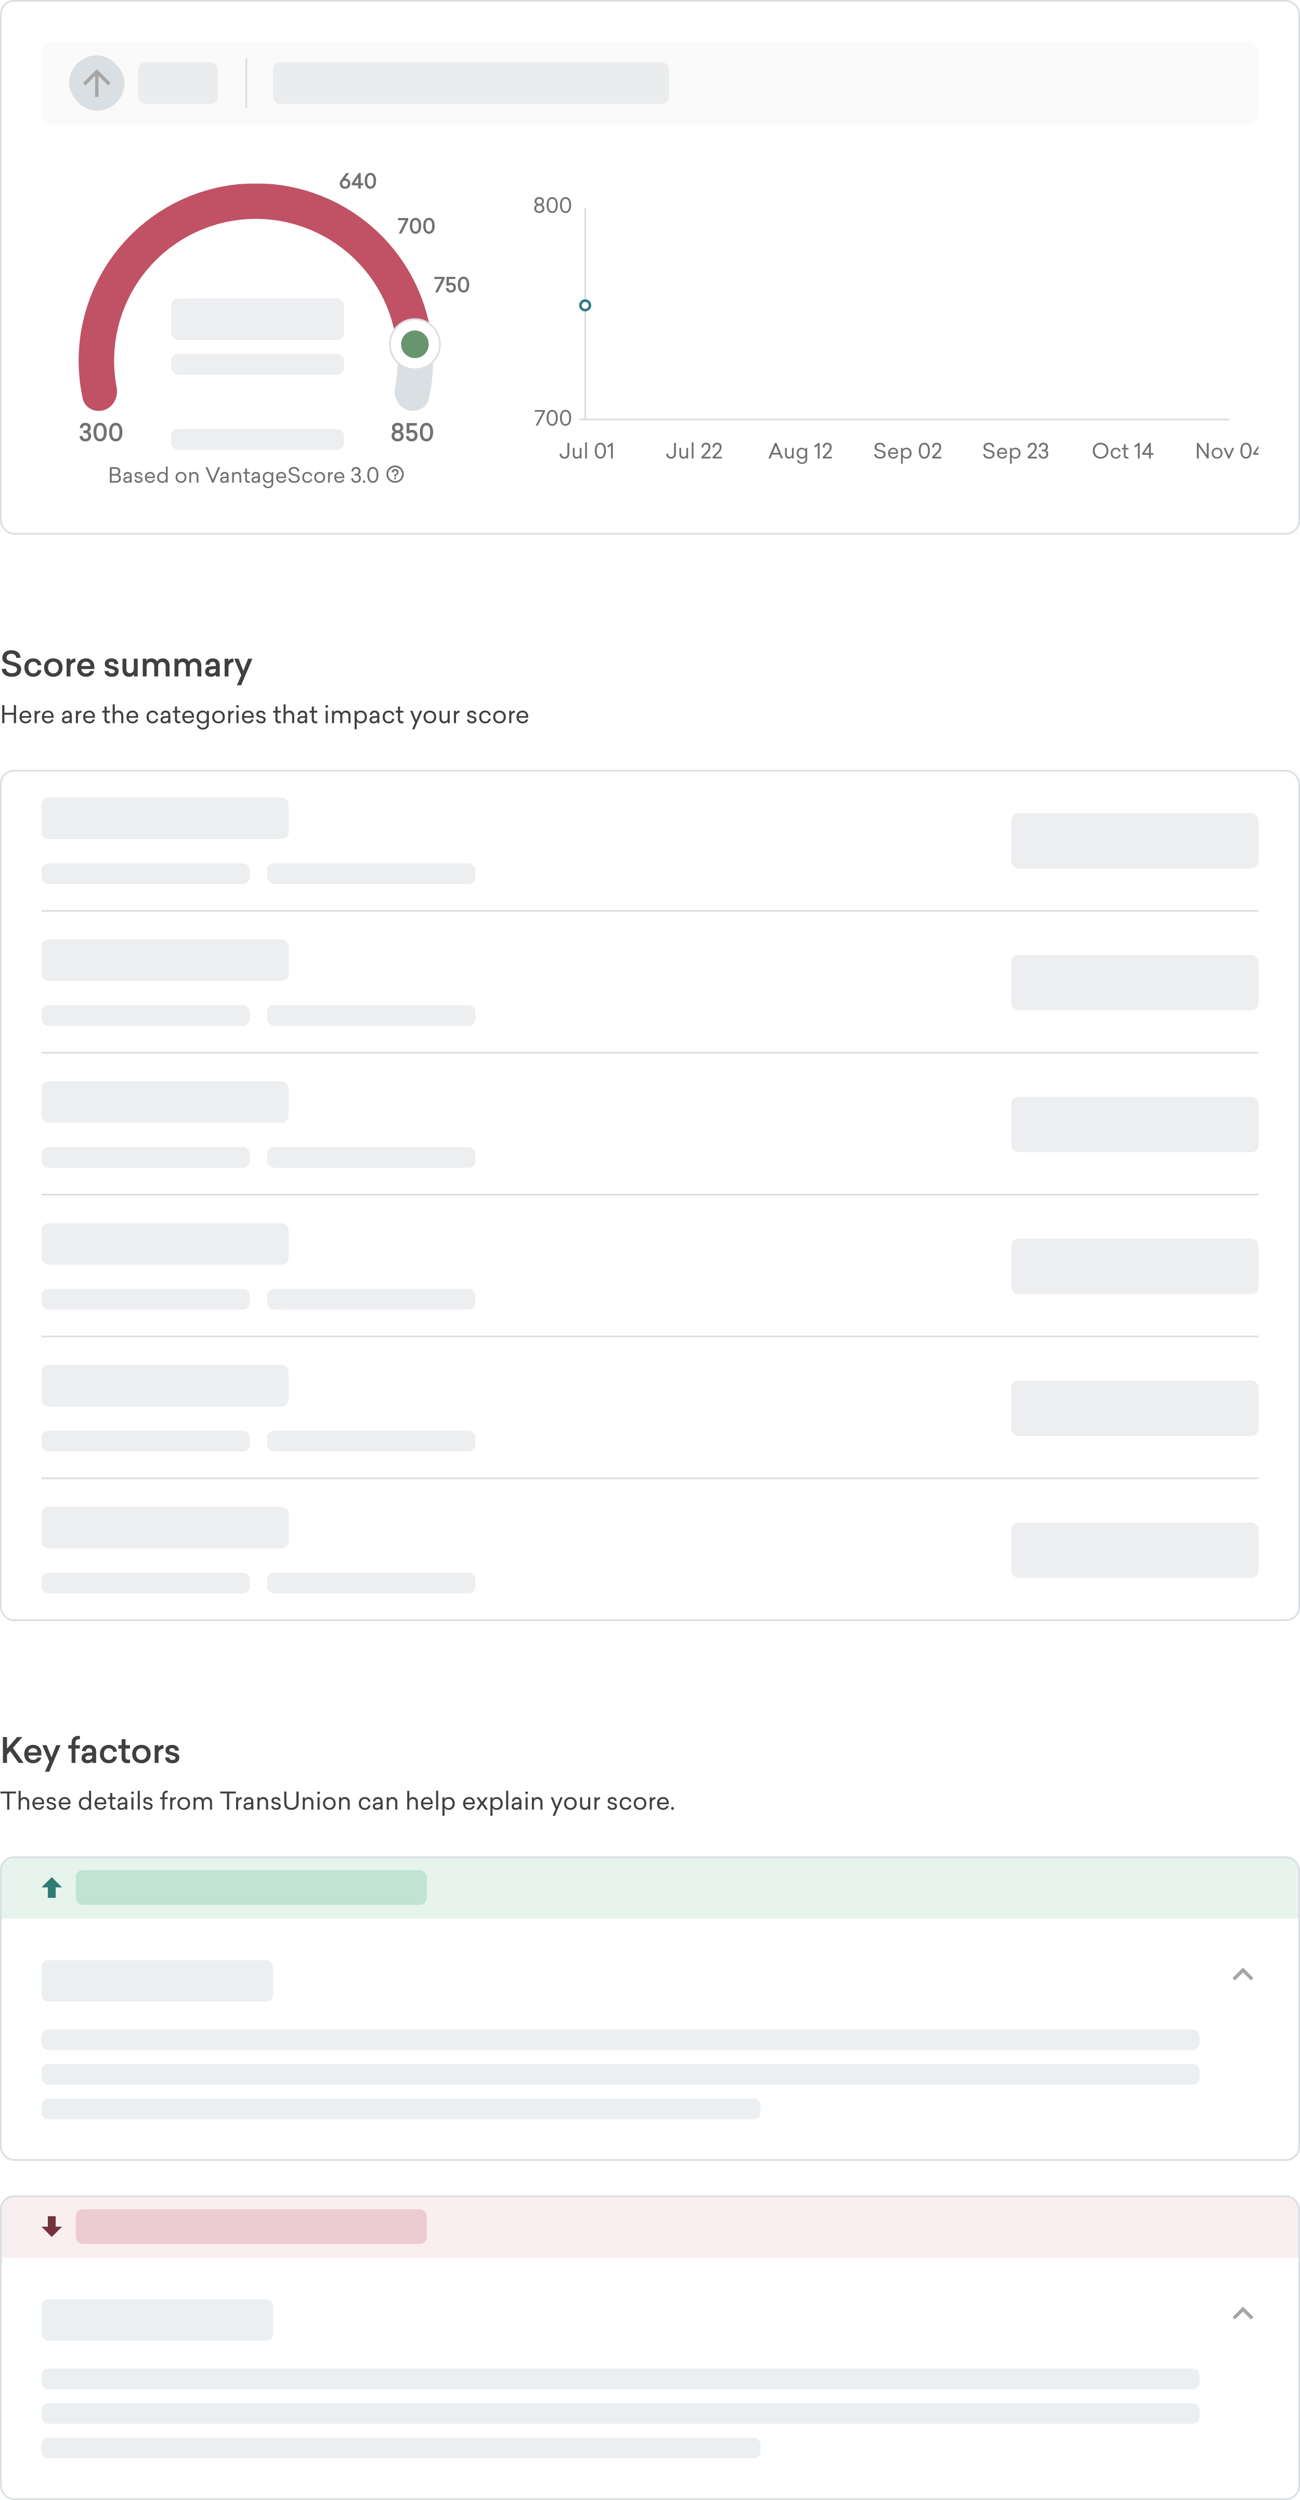 <svg width="752" height="1445" viewBox="0 0 752 1445" fill="none" xmlns="http://www.w3.org/2000/svg">
<rect x="0.5" y="0.5" width="751" height="308" rx="7.5" fill="white"/>
<rect x="0.5" y="0.5" width="751" height="308" rx="7.5" stroke="#DADFE3"/>
<rect x="24" y="24" width="704" height="48" rx="6" fill="#FAFAFA"/>
<rect x="40" y="32" width="32" height="32" rx="16" fill="#DADFE3"/>
<path d="M47.984 48L56 39.984L64.016 48L62.562 49.406L56.984 43.828V56.016H55.016V43.828L49.391 49.406L47.984 48Z" fill="#A6A6A6"/>
<rect opacity="0.5" x="80" y="36" width="46" height="24" rx="4" fill="#DADFE3"/>
<line x1="142.5" y1="33.5" x2="142.5" y2="62.5" stroke="#DADFE3"/>
<rect opacity="0.5" x="158" y="36" width="229" height="24" rx="4" fill="#DADFE3"/>
<mask id="mask0_348_9059" style="mask-type:alpha" maskUnits="userSpaceOnUse" x="42" y="106" width="212" height="132">
<rect x="42" y="106" width="212" height="132" fill="#D9D9D9"/>
</mask>
<g mask="url(#mask0_348_9059)">
<path d="M60.265 237.007C54.881 238.756 49.045 235.815 47.842 230.284C45.144 217.883 44.767 205.059 46.762 192.465C49.292 176.489 55.568 161.338 65.076 148.252C74.584 135.166 87.053 124.515 101.466 117.172C115.879 109.828 131.824 106 148 106C164.176 106 180.121 109.828 194.534 117.172C208.947 124.515 221.416 135.166 230.924 148.252C240.432 161.338 246.708 176.489 249.238 192.465C251.233 205.059 250.856 217.883 248.158 230.284C246.955 235.815 241.119 238.756 235.735 237.007C230.351 235.257 227.473 229.479 228.537 223.919C230.316 214.626 230.479 205.069 228.99 195.672C226.966 182.891 221.946 170.771 214.339 160.302C206.733 149.833 196.757 141.312 185.227 135.437C173.697 129.563 160.94 126.5 148 126.5C135.06 126.5 122.303 129.563 110.773 135.437C99.243 141.312 89.267 149.833 81.661 160.302C74.054 170.771 69.034 182.891 67.01 195.672C65.521 205.069 65.683 214.626 67.463 223.919C68.527 229.479 65.649 235.257 60.265 237.007Z" fill="#DADFE3"/>
<path d="M60.265 237.007C54.881 238.756 49.045 235.815 47.842 230.284C45.519 219.605 44.914 208.6 46.072 197.689C47.59 183.372 52.108 169.536 59.33 157.081C66.552 144.627 76.317 133.833 87.989 125.404C99.661 116.975 112.977 111.099 127.071 108.159C141.165 105.22 155.72 105.282 169.788 108.342C183.856 111.403 197.122 117.392 208.721 125.921C220.32 134.45 229.992 145.327 237.107 157.843C242.53 167.382 246.375 177.71 248.515 188.427C249.624 193.979 245.45 199.007 239.815 199.556C234.181 200.105 229.233 195.959 227.986 190.437C226.211 182.58 223.285 175.009 219.286 167.974C213.593 157.961 205.856 149.26 196.577 142.437C187.297 135.614 176.685 130.822 165.43 128.374C154.176 125.926 142.532 125.876 131.257 128.228C119.982 130.579 109.329 135.28 99.991 142.023C90.654 148.767 82.842 157.401 77.064 167.365C71.286 177.329 67.672 188.398 66.457 199.851C65.604 207.898 65.948 216.008 67.463 223.919C68.527 229.479 65.649 235.257 60.265 237.007Z" fill="url(#paint0_angular_348_9059)"/>
</g>
<rect opacity="0.5" x="99" y="172.5" width="100" height="24" rx="4" fill="#DADFE3"/>
<rect opacity="0.5" x="99" y="204.5" width="100" height="12" rx="4" fill="#DADFE3"/>
<path d="M49.397 244.388C51.357 244.388 52.519 245.536 52.519 247.342C52.519 248.532 51.889 249.232 51.133 249.582C52.029 249.834 52.743 250.688 52.743 251.976C52.743 253.95 51.399 255.14 49.425 255.14C47.297 255.14 46.149 253.936 46.051 252.018L47.717 251.92C47.801 253.012 48.361 253.656 49.411 253.656C50.461 253.656 51.063 253.026 51.063 251.948C51.063 250.856 50.335 250.338 49.299 250.338H48.249V248.854H49.271C50.153 248.854 50.839 248.294 50.839 247.342C50.839 246.376 50.293 245.872 49.397 245.872C48.473 245.872 47.913 246.46 47.857 247.496L46.205 247.412C46.261 245.536 47.395 244.388 49.397 244.388ZM57.902 244.388C60.198 244.388 61.752 246.292 61.752 249.764C61.752 253.222 60.198 255.14 57.902 255.14C55.592 255.14 54.038 253.222 54.038 249.764C54.038 246.292 55.592 244.388 57.902 244.388ZM57.902 245.872C56.46 245.872 55.732 247.216 55.732 249.764C55.732 252.312 56.46 253.656 57.902 253.656C59.33 253.656 60.058 252.312 60.058 249.764C60.058 247.216 59.33 245.872 57.902 245.872ZM66.967 244.388C69.263 244.388 70.817 246.292 70.817 249.764C70.817 253.222 69.263 255.14 66.967 255.14C64.657 255.14 63.103 253.222 63.103 249.764C63.103 246.292 64.657 244.388 66.967 244.388ZM66.967 245.872C65.525 245.872 64.797 247.216 64.797 249.764C64.797 252.312 65.525 253.656 66.967 253.656C68.395 253.656 69.123 252.312 69.123 249.764C69.123 247.216 68.395 245.872 66.967 245.872Z" fill="#717171"/>
<path d="M229.999 244.388C231.847 244.388 233.261 245.452 233.261 247.258C233.261 248.294 232.743 249.036 231.973 249.442C232.897 249.89 233.527 250.772 233.527 251.99C233.527 253.95 232.015 255.14 230.013 255.14C228.011 255.14 226.499 253.95 226.499 251.99C226.499 250.786 227.115 249.904 228.039 249.456C227.255 249.05 226.751 248.294 226.751 247.258C226.751 245.452 228.137 244.388 229.999 244.388ZM230.013 245.872C229.117 245.872 228.417 246.404 228.417 247.342C228.417 248.252 229.117 248.784 230.013 248.784C230.923 248.784 231.609 248.252 231.609 247.342C231.609 246.404 230.923 245.872 230.013 245.872ZM229.999 250.24C228.963 250.24 228.151 250.856 228.151 251.948C228.151 253.026 228.963 253.656 229.999 253.656C231.063 253.656 231.861 253.026 231.861 251.948C231.861 250.856 231.063 250.24 229.999 250.24ZM238.378 248.476C240.198 248.476 241.542 249.652 241.542 251.738C241.542 253.768 240.268 255.14 238.154 255.14C236.11 255.14 234.934 253.964 234.836 252.13L236.502 252.032C236.586 253.04 237.132 253.656 238.168 253.656C239.288 253.656 239.876 252.872 239.876 251.78C239.876 250.66 239.232 249.96 238.21 249.96C237.622 249.96 237.16 250.142 236.74 250.464H235.2V244.528H241.136V245.998H236.852V248.854C237.258 248.616 237.762 248.476 238.378 248.476ZM246.7 244.388C248.996 244.388 250.55 246.292 250.55 249.764C250.55 253.222 248.996 255.14 246.7 255.14C244.39 255.14 242.836 253.222 242.836 249.764C242.836 246.292 244.39 244.388 246.7 244.388ZM246.7 245.872C245.258 245.872 244.53 247.216 244.53 249.764C244.53 252.312 245.258 253.656 246.7 253.656C248.128 253.656 248.856 252.312 248.856 249.764C248.856 247.216 248.128 245.872 246.7 245.872Z" fill="#717171"/>
<g filter="url(#filter0_d_348_9059)">
<circle cx="240" cy="199" r="15" fill="white"/>
<circle cx="240" cy="199" r="14.5" stroke="#DADFE3"/>
</g>
<circle cx="240" cy="199" r="8" fill="#68946F"/>
<path d="M201.964 100.024L199.648 103.18C201.388 103.204 202.684 104.392 202.684 106.168C202.684 107.968 201.364 109.12 199.612 109.12C197.848 109.12 196.528 107.968 196.528 106.168C196.528 105.412 196.768 104.824 197.164 104.272L200.26 100.024H201.964ZM199.612 107.848C200.56 107.848 201.244 107.188 201.244 106.12C201.244 105.052 200.56 104.428 199.612 104.428C199.06 104.428 198.604 104.62 198.316 105.004C198.1 105.292 197.98 105.652 197.98 106.12C197.98 107.188 198.652 107.848 199.612 107.848ZM208.68 105.844H210.084V107.116H208.68V109H207.276V107.116H203.508V105.94L207.48 100.024H208.68V105.844ZM205.08 105.844H207.264V102.604L205.08 105.844ZM214.255 99.904C216.223 99.904 217.555 101.536 217.555 104.512C217.555 107.476 216.223 109.12 214.255 109.12C212.275 109.12 210.943 107.476 210.943 104.512C210.943 101.536 212.275 99.904 214.255 99.904ZM214.255 101.176C213.019 101.176 212.395 102.328 212.395 104.512C212.395 106.696 213.019 107.848 214.255 107.848C215.479 107.848 216.103 106.696 216.103 104.512C216.103 102.328 215.479 101.176 214.255 101.176Z" fill="#717171"/>
<path d="M236.156 127.176L232.256 135H230.684L234.584 127.284H230.252V126.024H236.156V127.176ZM240.368 125.904C242.336 125.904 243.668 127.536 243.668 130.512C243.668 133.476 242.336 135.12 240.368 135.12C238.388 135.12 237.056 133.476 237.056 130.512C237.056 127.536 238.388 125.904 240.368 125.904ZM240.368 127.176C239.132 127.176 238.508 128.328 238.508 130.512C238.508 132.696 239.132 133.848 240.368 133.848C241.592 133.848 242.216 132.696 242.216 130.512C242.216 128.328 241.592 127.176 240.368 127.176ZM248.138 125.904C250.106 125.904 251.438 127.536 251.438 130.512C251.438 133.476 250.106 135.12 248.138 135.12C246.158 135.12 244.826 133.476 244.826 130.512C244.826 127.536 246.158 125.904 248.138 125.904ZM248.138 127.176C246.902 127.176 246.278 128.328 246.278 130.512C246.278 132.696 246.902 133.848 248.138 133.848C249.362 133.848 249.986 132.696 249.986 130.512C249.986 128.328 249.362 127.176 248.138 127.176Z" fill="#717171"/>
<path d="M257.156 161.176L253.256 169H251.684L255.584 161.284H251.252V160.024H257.156V161.176ZM261.008 163.408C262.568 163.408 263.72 164.416 263.72 166.204C263.72 167.944 262.628 169.12 260.816 169.12C259.064 169.12 258.056 168.112 257.972 166.54L259.4 166.456C259.472 167.32 259.94 167.848 260.828 167.848C261.788 167.848 262.292 167.176 262.292 166.24C262.292 165.28 261.74 164.68 260.864 164.68C260.36 164.68 259.964 164.836 259.604 165.112H258.284V160.024H263.372V161.284H259.7V163.732C260.048 163.528 260.48 163.408 261.008 163.408ZM268.142 159.904C270.11 159.904 271.442 161.536 271.442 164.512C271.442 167.476 270.11 169.12 268.142 169.12C266.162 169.12 264.83 167.476 264.83 164.512C264.83 161.536 266.162 159.904 268.142 159.904ZM268.142 161.176C266.906 161.176 266.282 162.328 266.282 164.512C266.282 166.696 266.906 167.848 268.142 167.848C269.366 167.848 269.99 166.696 269.99 164.512C269.99 162.328 269.366 161.176 268.142 161.176Z" fill="#717171"/>
<rect opacity="0.5" x="99" y="248" width="100" height="12" rx="4" fill="#DADFE3"/>
<path d="M63.535 270.024H66.895C68.431 270.024 69.571 270.816 69.571 272.412C69.571 273.408 69.127 274.032 68.551 274.32C69.295 274.572 69.955 275.292 69.955 276.516C69.955 278.196 68.755 279 67.207 279H63.535V270.024ZM64.627 270.996V273.924H67.063C67.867 273.924 68.455 273.528 68.455 272.484C68.455 271.488 67.759 270.996 66.763 270.996H64.627ZM64.627 274.872V278.028H67.075C68.035 278.028 68.839 277.584 68.839 276.456C68.839 275.304 68.023 274.872 67.171 274.872H64.627ZM73.85 272.772C75.362 272.772 76.19 273.636 76.19 275.148V279H75.146V278.28C74.702 278.808 74.078 279.12 73.322 279.12C72.134 279.12 71.318 278.496 71.318 277.38C71.318 276.108 72.278 275.628 73.562 275.556L75.146 275.46V275.172C75.146 274.248 74.738 273.684 73.862 273.684C72.95 273.684 72.53 274.308 72.53 274.956L71.486 274.908C71.486 273.852 72.362 272.772 73.85 272.772ZM75.158 276.288L73.694 276.384C72.902 276.432 72.362 276.684 72.362 277.356C72.362 278.004 72.83 278.232 73.478 278.232C74.402 278.232 75.158 277.764 75.158 276.54V276.288ZM80.114 272.784C81.481 272.772 82.225 273.564 82.358 274.62L81.326 274.68C81.254 274.068 80.858 273.66 80.078 273.672C79.297 273.66 78.913 274.02 78.913 274.56C78.913 275.208 79.49 275.256 80.365 275.46C81.662 275.772 82.49 276.132 82.49 277.224C82.49 278.436 81.59 279.12 80.174 279.12C78.793 279.12 77.906 278.436 77.749 277.26L78.781 277.188C78.877 277.86 79.382 278.22 80.198 278.22C80.93 278.22 81.457 277.92 81.457 277.308C81.457 276.684 81.049 276.54 79.945 276.276C78.757 276 77.87 275.772 77.87 274.572C77.87 273.504 78.674 272.772 80.114 272.784ZM89.63 276.336H84.902C84.962 277.512 85.742 278.22 86.822 278.22C87.722 278.22 88.334 277.812 88.538 277.128L89.57 277.188C89.318 278.292 88.262 279.12 86.846 279.12C85.094 279.12 83.81 277.932 83.81 275.94C83.81 273.948 85.082 272.772 86.822 272.772C88.574 272.772 89.63 273.96 89.63 275.772V276.336ZM86.81 273.672C85.754 273.672 84.974 274.308 84.902 275.496H88.598C88.574 274.428 87.974 273.672 86.81 273.672ZM96.996 279H96.024V278.004C95.676 278.64 94.896 279.12 93.852 279.12C92.172 279.12 90.9 277.92 90.9 275.952C90.9 273.972 92.172 272.772 93.852 272.772C94.872 272.772 95.628 273.216 95.964 273.804V269.676H96.996V279ZM93.996 273.672C92.832 273.672 91.944 274.476 91.944 275.94C91.944 277.416 92.832 278.22 93.996 278.22C95.124 278.22 95.964 277.512 95.964 276.12V275.76C95.964 274.38 95.124 273.672 93.996 273.672ZM104.696 272.772C106.472 272.772 107.84 273.996 107.84 275.94C107.84 277.884 106.472 279.12 104.696 279.12C102.92 279.12 101.552 277.884 101.552 275.94C101.552 273.996 102.92 272.772 104.696 272.772ZM104.696 273.672C103.508 273.672 102.596 274.512 102.596 275.94C102.596 277.368 103.508 278.22 104.696 278.22C105.884 278.22 106.796 277.368 106.796 275.94C106.796 274.512 105.884 273.672 104.696 273.672ZM112.422 272.772C113.802 272.772 114.798 273.744 114.798 275.28V279H113.754V275.412C113.754 274.392 113.13 273.732 112.206 273.732C111.234 273.732 110.562 274.5 110.562 275.424V279H109.53V272.88H110.514V273.792C110.814 273.24 111.45 272.772 112.422 272.772ZM123.59 279H122.666L118.898 270.024H120.098L123.134 277.296L126.158 270.024H127.358L123.59 279ZM129.9 272.772C131.412 272.772 132.24 273.636 132.24 275.148V279H131.196V278.28C130.752 278.808 130.128 279.12 129.372 279.12C128.184 279.12 127.368 278.496 127.368 277.38C127.368 276.108 128.328 275.628 129.612 275.556L131.196 275.46V275.172C131.196 274.248 130.788 273.684 129.912 273.684C129 273.684 128.58 274.308 128.58 274.956L127.536 274.908C127.536 273.852 128.412 272.772 129.9 272.772ZM131.208 276.288L129.744 276.384C128.952 276.432 128.412 276.684 128.412 277.356C128.412 278.004 128.88 278.232 129.528 278.232C130.452 278.232 131.208 277.764 131.208 276.54V276.288ZM137.172 272.772C138.552 272.772 139.548 273.744 139.548 275.28V279H138.504V275.412C138.504 274.392 137.88 273.732 136.956 273.732C135.984 273.732 135.312 274.5 135.312 275.424V279H134.28V272.88H135.264V273.792C135.564 273.24 136.2 272.772 137.172 272.772ZM143.945 278.148C144.197 278.148 144.401 278.112 144.545 278.088V279.012C144.341 279.048 144.101 279.084 143.717 279.084C142.601 279.084 141.821 278.508 141.833 277.164L141.845 273.78H140.705V272.88H141.845L141.857 270.768H142.901L142.889 272.88H144.533V273.78H142.889L142.865 276.96C142.865 277.848 143.345 278.148 143.945 278.148ZM148.006 272.772C149.518 272.772 150.346 273.636 150.346 275.148V279H149.302V278.28C148.858 278.808 148.234 279.12 147.478 279.12C146.29 279.12 145.474 278.496 145.474 277.38C145.474 276.108 146.434 275.628 147.718 275.556L149.302 275.46V275.172C149.302 274.248 148.894 273.684 148.018 273.684C147.106 273.684 146.686 274.308 146.686 274.956L145.642 274.908C145.642 273.852 146.518 272.772 148.006 272.772ZM149.314 276.288L147.85 276.384C147.058 276.432 146.518 276.684 146.518 277.356C146.518 278.004 146.986 278.232 147.634 278.232C148.558 278.232 149.314 277.764 149.314 276.54V276.288ZM154.93 272.772C155.974 272.772 156.754 273.252 157.102 273.888V272.88H158.074V279.348C158.074 281.1 156.898 282.168 155.146 282.168C153.43 282.168 152.422 281.268 152.182 279.996L153.214 279.96C153.358 280.788 154.138 281.292 155.11 281.292C156.25 281.292 157.042 280.632 157.042 279.42V278.088C156.706 278.676 155.95 279.12 154.93 279.12C153.25 279.12 151.978 277.92 151.978 275.94C151.978 273.972 153.25 272.772 154.93 272.772ZM155.074 273.672C153.91 273.672 153.022 274.476 153.022 275.952C153.022 277.416 153.91 278.22 155.074 278.22C156.202 278.22 157.042 277.512 157.042 276.132V275.772C157.042 274.38 156.202 273.672 155.074 273.672ZM165.52 276.336H160.792C160.852 277.512 161.632 278.22 162.712 278.22C163.612 278.22 164.224 277.812 164.428 277.128L165.46 277.188C165.208 278.292 164.152 279.12 162.736 279.12C160.984 279.12 159.7 277.932 159.7 275.94C159.7 273.948 160.972 272.772 162.712 272.772C164.464 272.772 165.52 273.96 165.52 275.772V276.336ZM162.7 273.672C161.644 273.672 160.864 274.308 160.792 275.496H164.488C164.464 274.428 163.864 273.672 162.7 273.672ZM170.066 269.904C171.83 269.904 173.09 270.816 173.162 272.4L172.046 272.472C171.986 271.464 171.218 270.864 170.09 270.864C168.806 270.864 168.146 271.536 168.146 272.412C168.146 273.48 168.986 273.708 170.33 274.008C172.262 274.464 173.426 274.956 173.426 276.528C173.426 278.328 171.986 279.12 170.234 279.12C168.35 279.12 166.91 278.184 166.826 276.504L167.93 276.444C168.014 277.5 168.986 278.16 170.234 278.16C171.422 278.16 172.31 277.704 172.31 276.612C172.31 275.544 171.422 275.304 169.934 274.944C168.326 274.56 167.03 274.152 167.03 272.448C167.03 271.08 168.026 269.904 170.066 269.904ZM177.841 272.772C179.281 272.772 180.409 273.636 180.589 275.064L179.581 275.148C179.473 274.224 178.765 273.66 177.841 273.66C176.701 273.66 175.885 274.488 175.885 275.94C175.885 277.404 176.725 278.22 177.841 278.22C178.801 278.22 179.449 277.692 179.593 276.828L180.601 276.924C180.373 278.28 179.317 279.12 177.841 279.12C176.125 279.12 174.829 277.956 174.829 275.94C174.829 273.924 176.113 272.772 177.841 272.772ZM184.911 272.772C186.687 272.772 188.055 273.996 188.055 275.94C188.055 277.884 186.687 279.12 184.911 279.12C183.135 279.12 181.767 277.884 181.767 275.94C181.767 273.996 183.135 272.772 184.911 272.772ZM184.911 273.672C183.723 273.672 182.811 274.512 182.811 275.94C182.811 277.368 183.723 278.22 184.911 278.22C186.099 278.22 187.011 277.368 187.011 275.94C187.011 274.512 186.099 273.672 184.911 273.672ZM192.553 272.808V273.804C191.461 273.804 190.777 274.548 190.777 275.484V279H189.745V272.88H190.753V273.804C190.969 273.3 191.545 272.808 192.553 272.808ZM199.165 276.336H194.437C194.497 277.512 195.277 278.22 196.357 278.22C197.257 278.22 197.869 277.812 198.073 277.128L199.105 277.188C198.853 278.292 197.797 279.12 196.381 279.12C194.629 279.12 193.345 277.932 193.345 275.94C193.345 273.948 194.617 272.772 196.357 272.772C198.109 272.772 199.165 273.96 199.165 275.772V276.336ZM196.345 273.672C195.289 273.672 194.509 274.308 194.437 275.496H198.133C198.109 274.428 197.509 273.672 196.345 273.672ZM205.97 269.904C207.578 269.904 208.55 270.864 208.55 272.364C208.55 273.42 207.962 274.092 207.266 274.356C208.118 274.56 208.778 275.292 208.778 276.468C208.778 278.1 207.662 279.12 205.994 279.12C204.242 279.12 203.27 278.1 203.162 276.48L204.266 276.42C204.362 277.5 204.938 278.136 205.994 278.136C207.038 278.136 207.674 277.5 207.674 276.444C207.674 275.376 206.93 274.848 205.898 274.848H205.022V273.876H205.874C206.786 273.876 207.446 273.3 207.446 272.364C207.446 271.404 206.87 270.888 205.97 270.888C205.022 270.888 204.458 271.476 204.386 272.508L203.306 272.448C203.366 270.876 204.326 269.904 205.97 269.904ZM210.574 277.692C210.97 277.692 211.294 278.016 211.294 278.412C211.294 278.796 210.97 279.12 210.574 279.12C210.19 279.12 209.878 278.796 209.878 278.412C209.878 278.016 210.19 277.692 210.574 277.692ZM215.698 269.904C217.642 269.904 218.914 271.548 218.914 274.512C218.914 277.476 217.642 279.12 215.698 279.12C213.73 279.12 212.458 277.476 212.458 274.512C212.458 271.548 213.73 269.904 215.698 269.904ZM215.686 270.888C214.306 270.888 213.574 272.136 213.574 274.512C213.574 276.888 214.306 278.136 215.686 278.136C217.054 278.136 217.81 276.888 217.81 274.512C217.81 272.136 217.054 270.888 215.686 270.888ZM228.557 271.055C229.111 271.055 229.58 271.25 229.963 271.641C230.354 272.031 230.549 272.504 230.549 273.059C230.549 273.676 230.299 274.109 229.799 274.359C229.299 274.602 229.049 275.004 229.049 275.566H228.064C228.064 274.754 228.314 274.258 228.814 274.078C229.314 273.898 229.564 273.559 229.564 273.059C229.564 272.785 229.463 272.555 229.26 272.367C229.064 272.172 228.83 272.074 228.557 272.074C228.283 272.074 228.045 272.172 227.842 272.367C227.646 272.555 227.549 272.785 227.549 273.059H226.564C226.564 272.504 226.756 272.031 227.139 271.641C227.529 271.25 228.002 271.055 228.557 271.055ZM228.557 278.086C229.111 278.086 229.631 277.98 230.115 277.77C230.6 277.559 231.025 277.27 231.393 276.902C231.76 276.535 232.049 276.109 232.26 275.625C232.471 275.141 232.576 274.621 232.576 274.066C232.576 273.512 232.471 272.992 232.26 272.508C232.049 272.023 231.76 271.598 231.393 271.23C231.025 270.863 230.6 270.574 230.115 270.363C229.631 270.152 229.111 270.047 228.557 270.047C228.002 270.047 227.482 270.152 226.998 270.363C226.514 270.574 226.088 270.863 225.721 271.23C225.354 271.598 225.064 272.023 224.854 272.508C224.643 272.992 224.537 273.512 224.537 274.066C224.537 274.621 224.643 275.141 224.854 275.625C225.064 276.109 225.354 276.535 225.721 276.902C226.088 277.27 226.514 277.559 226.998 277.77C227.482 277.98 228.002 278.086 228.557 278.086ZM228.557 269.062C229.252 269.062 229.9 269.195 230.502 269.461C231.111 269.719 231.643 270.074 232.096 270.527C232.549 270.98 232.904 271.508 233.162 272.109C233.428 272.719 233.561 273.371 233.561 274.066C233.561 274.762 233.428 275.41 233.162 276.012C232.904 276.621 232.549 277.152 232.096 277.605C231.643 278.059 231.111 278.414 230.502 278.672C229.9 278.938 229.252 279.07 228.557 279.07C227.861 279.07 227.213 278.938 226.611 278.672C226.002 278.414 225.471 278.059 225.018 277.605C224.564 277.152 224.209 276.621 223.951 276.012C223.686 275.41 223.553 274.762 223.553 274.066C223.553 273.371 223.686 272.719 223.951 272.109C224.209 271.508 224.564 270.98 225.018 270.527C225.471 270.074 226.002 269.719 226.611 269.461C227.213 269.195 227.861 269.062 228.557 269.062ZM228.064 277.066V276.059H229.049V277.066H228.064Z" fill="#717171"/>
<g clip-path="url(#clip0_348_9059)">
<rect width="423" height="161" transform="translate(305 110)" fill="white"/>
<line x1="335" y1="242.5" x2="711" y2="242.5" stroke="#DADFE3"/>
<line x1="338.5" y1="243" x2="338.5" y2="120" stroke="#DADFE3"/>
<path d="M329.333 256.024V262.156C329.333 264.04 328.265 265.12 326.537 265.12C324.833 265.12 323.765 264.052 323.669 262.324L324.773 262.144C324.833 263.416 325.493 264.136 326.537 264.136C327.605 264.136 328.229 263.476 328.229 262.18V256.024H329.333ZM336.39 265H335.406V264.088C335.178 264.58 334.59 265.12 333.57 265.12C332.202 265.12 331.338 264.124 331.338 262.66V258.88H332.37V262.516C332.37 263.512 332.886 264.148 333.81 264.148C334.782 264.148 335.358 263.356 335.358 262.456V258.88H336.39V265ZM339.508 265H338.476V255.676H339.508V265ZM347.296 255.904C349.24 255.904 350.512 257.548 350.512 260.512C350.512 263.476 349.24 265.12 347.296 265.12C345.328 265.12 344.056 263.476 344.056 260.512C344.056 257.548 345.328 255.904 347.296 255.904ZM347.284 256.888C345.904 256.888 345.172 258.136 345.172 260.512C345.172 262.888 345.904 264.136 347.284 264.136C348.652 264.136 349.408 262.888 349.408 260.512C349.408 258.136 348.652 256.888 347.284 256.888ZM354.503 265H353.423V257.5L351.839 258.712L351.299 257.86L353.699 256.024H354.503V265Z" fill="#717171"/>
<path d="M390.993 256.024V262.156C390.993 264.04 389.925 265.12 388.197 265.12C386.493 265.12 385.425 264.052 385.329 262.324L386.433 262.144C386.493 263.416 387.153 264.136 388.197 264.136C389.265 264.136 389.889 263.476 389.889 262.18V256.024H390.993ZM398.05 265H397.066V264.088C396.838 264.58 396.25 265.12 395.23 265.12C393.862 265.12 392.998 264.124 392.998 262.66V258.88H394.03V262.516C394.03 263.512 394.546 264.148 395.47 264.148C396.442 264.148 397.018 263.356 397.018 262.456V258.88H398.05V265ZM401.168 265H400.136V255.676H401.168V265ZM408.38 255.916C410.036 255.916 410.96 256.864 410.96 258.424C410.96 259.924 410.204 260.932 409.196 261.988L407.252 264.028H411.068V265H405.752V264.112L408.38 261.34C409.4 260.272 409.856 259.624 409.856 258.472C409.856 257.524 409.352 256.888 408.404 256.888C407.36 256.888 406.832 257.56 406.82 258.688L405.728 258.628C405.752 256.924 406.712 255.916 408.38 255.916ZM414.814 255.916C416.47 255.916 417.394 256.864 417.394 258.424C417.394 259.924 416.638 260.932 415.63 261.988L413.686 264.028H417.502V265H412.186V264.112L414.814 261.34C415.834 260.272 416.29 259.624 416.29 258.472C416.29 257.524 415.786 256.888 414.838 256.888C413.794 256.888 413.266 257.56 413.254 258.688L412.162 258.628C412.186 256.924 413.146 255.916 414.814 255.916Z" fill="#717171"/>
<path d="M452.96 265H451.76L450.824 262.72H446.66L445.712 265H444.512L448.268 256.024H449.204L452.96 265ZM447.068 261.76H450.416L448.748 257.716L447.068 261.76ZM459.146 265H458.162V264.088C457.934 264.58 457.346 265.12 456.326 265.12C454.958 265.12 454.094 264.124 454.094 262.66V258.88H455.126V262.516C455.126 263.512 455.642 264.148 456.566 264.148C457.538 264.148 458.114 263.356 458.114 262.456V258.88H459.146V265ZM463.776 258.772C464.82 258.772 465.6 259.252 465.948 259.888V258.88H466.92V265.348C466.92 267.1 465.744 268.168 463.992 268.168C462.276 268.168 461.268 267.268 461.028 265.996L462.06 265.96C462.204 266.788 462.984 267.292 463.956 267.292C465.096 267.292 465.888 266.632 465.888 265.42V264.088C465.552 264.676 464.796 265.12 463.776 265.12C462.096 265.12 460.824 263.92 460.824 261.94C460.824 259.972 462.096 258.772 463.776 258.772ZM463.92 259.672C462.756 259.672 461.868 260.476 461.868 261.952C461.868 263.416 462.756 264.22 463.92 264.22C465.048 264.22 465.888 263.512 465.888 262.132V261.772C465.888 260.38 465.048 259.672 463.92 259.672ZM474.13 265H473.05V257.5L471.466 258.712L470.926 257.86L473.326 256.024H474.13V265ZM478.534 255.916C480.19 255.916 481.114 256.864 481.114 258.424C481.114 259.924 480.358 260.932 479.35 261.988L477.406 264.028H481.222V265H475.906V264.112L478.534 261.34C479.554 260.272 480.01 259.624 480.01 258.472C480.01 257.524 479.506 256.888 478.558 256.888C477.514 256.888 476.986 257.56 476.974 258.688L475.882 258.628C475.906 256.924 476.866 255.916 478.534 255.916Z" fill="#717171"/>
<path d="M508.943 255.904C510.707 255.904 511.967 256.816 512.039 258.4L510.923 258.472C510.863 257.464 510.095 256.864 508.967 256.864C507.683 256.864 507.023 257.536 507.023 258.412C507.023 259.48 507.863 259.708 509.207 260.008C511.139 260.464 512.303 260.956 512.303 262.528C512.303 264.328 510.863 265.12 509.111 265.12C507.227 265.12 505.787 264.184 505.703 262.504L506.807 262.444C506.891 263.5 507.863 264.16 509.111 264.16C510.299 264.16 511.187 263.704 511.187 262.612C511.187 261.544 510.299 261.304 508.811 260.944C507.203 260.56 505.907 260.152 505.907 258.448C505.907 257.08 506.903 255.904 508.943 255.904ZM519.526 262.336H514.798C514.858 263.512 515.638 264.22 516.718 264.22C517.618 264.22 518.23 263.812 518.434 263.128L519.466 263.188C519.214 264.292 518.158 265.12 516.742 265.12C514.99 265.12 513.706 263.932 513.706 261.94C513.706 259.948 514.978 258.772 516.718 258.772C518.47 258.772 519.526 259.96 519.526 261.772V262.336ZM516.706 259.672C515.65 259.672 514.87 260.308 514.798 261.496H518.494C518.47 260.428 517.87 259.672 516.706 259.672ZM524.36 258.772C526.04 258.772 527.312 259.972 527.312 261.94C527.312 263.92 526.04 265.12 524.36 265.12C523.328 265.12 522.584 264.676 522.236 264.088V268.06H521.204V258.88H522.188V259.888C522.536 259.252 523.304 258.772 524.36 258.772ZM524.204 259.672C523.088 259.672 522.248 260.38 522.248 261.772V262.132C522.248 263.512 523.088 264.22 524.204 264.22C525.368 264.22 526.256 263.416 526.256 261.952C526.256 260.476 525.368 259.672 524.204 259.672ZM534.689 255.904C536.633 255.904 537.905 257.548 537.905 260.512C537.905 263.476 536.633 265.12 534.689 265.12C532.721 265.12 531.449 263.476 531.449 260.512C531.449 257.548 532.721 255.904 534.689 255.904ZM534.677 256.888C533.297 256.888 532.565 258.136 532.565 260.512C532.565 262.888 533.297 264.136 534.677 264.136C536.045 264.136 536.801 262.888 536.801 260.512C536.801 258.136 536.045 256.888 534.677 256.888ZM541.835 255.916C543.491 255.916 544.415 256.864 544.415 258.424C544.415 259.924 543.659 260.932 542.651 261.988L540.707 264.028H544.523V265H539.207V264.112L541.835 261.34C542.855 260.272 543.311 259.624 543.311 258.472C543.311 257.524 542.807 256.888 541.859 256.888C540.815 256.888 540.287 257.56 540.275 258.688L539.183 258.628C539.207 256.924 540.167 255.916 541.835 255.916Z" fill="#717171"/>
<path d="M571.965 255.904C573.729 255.904 574.989 256.816 575.061 258.4L573.945 258.472C573.885 257.464 573.117 256.864 571.989 256.864C570.705 256.864 570.045 257.536 570.045 258.412C570.045 259.48 570.885 259.708 572.229 260.008C574.161 260.464 575.325 260.956 575.325 262.528C575.325 264.328 573.885 265.12 572.133 265.12C570.249 265.12 568.809 264.184 568.725 262.504L569.829 262.444C569.913 263.5 570.885 264.16 572.133 264.16C573.321 264.16 574.209 263.704 574.209 262.612C574.209 261.544 573.321 261.304 571.833 260.944C570.225 260.56 568.929 260.152 568.929 258.448C568.929 257.08 569.925 255.904 571.965 255.904ZM582.548 262.336H577.82C577.88 263.512 578.66 264.22 579.74 264.22C580.64 264.22 581.252 263.812 581.456 263.128L582.488 263.188C582.236 264.292 581.18 265.12 579.764 265.12C578.012 265.12 576.728 263.932 576.728 261.94C576.728 259.948 578 258.772 579.74 258.772C581.492 258.772 582.548 259.96 582.548 261.772V262.336ZM579.728 259.672C578.672 259.672 577.892 260.308 577.82 261.496H581.516C581.492 260.428 580.892 259.672 579.728 259.672ZM587.382 258.772C589.062 258.772 590.334 259.972 590.334 261.94C590.334 263.92 589.062 265.12 587.382 265.12C586.35 265.12 585.606 264.676 585.258 264.088V268.06H584.226V258.88H585.21V259.888C585.558 259.252 586.326 258.772 587.382 258.772ZM587.226 259.672C586.11 259.672 585.27 260.38 585.27 261.772V262.132C585.27 263.512 586.11 264.22 587.226 264.22C588.39 264.22 589.278 263.416 589.278 261.952C589.278 260.476 588.39 259.672 587.226 259.672ZM597.134 255.916C598.79 255.916 599.714 256.864 599.714 258.424C599.714 259.924 598.958 260.932 597.95 261.988L596.006 264.028H599.822V265H594.506V264.112L597.134 261.34C598.154 260.272 598.61 259.624 598.61 258.472C598.61 257.524 598.106 256.888 597.158 256.888C596.114 256.888 595.586 257.56 595.574 258.688L594.482 258.628C594.506 256.924 595.466 255.916 597.134 255.916ZM603.58 255.904C605.188 255.904 606.16 256.864 606.16 258.364C606.16 259.42 605.572 260.092 604.876 260.356C605.728 260.56 606.388 261.292 606.388 262.468C606.388 264.1 605.272 265.12 603.604 265.12C601.852 265.12 600.88 264.1 600.772 262.48L601.876 262.42C601.972 263.5 602.548 264.136 603.604 264.136C604.648 264.136 605.284 263.5 605.284 262.444C605.284 261.376 604.54 260.848 603.508 260.848H602.632V259.876H603.484C604.396 259.876 605.056 259.3 605.056 258.364C605.056 257.404 604.48 256.888 603.58 256.888C602.632 256.888 602.068 257.476 601.996 258.508L600.916 258.448C600.976 256.876 601.936 255.904 603.58 255.904Z" fill="#717171"/>
<path d="M636.649 255.904C639.193 255.904 641.161 257.656 641.161 260.512C641.161 263.368 639.193 265.12 636.649 265.12C634.093 265.12 632.125 263.368 632.125 260.512C632.125 257.656 634.093 255.904 636.649 255.904ZM636.649 256.888C634.729 256.888 633.241 258.22 633.241 260.512C633.241 262.792 634.729 264.136 636.649 264.136C638.569 264.136 640.045 262.792 640.045 260.512C640.045 258.22 638.569 256.888 636.649 256.888ZM645.496 258.772C646.936 258.772 648.064 259.636 648.244 261.064L647.236 261.148C647.128 260.224 646.42 259.66 645.496 259.66C644.356 259.66 643.54 260.488 643.54 261.94C643.54 263.404 644.38 264.22 645.496 264.22C646.456 264.22 647.104 263.692 647.248 262.828L648.256 262.924C648.028 264.28 646.972 265.12 645.496 265.12C643.78 265.12 642.484 263.956 642.484 261.94C642.484 259.924 643.768 258.772 645.496 258.772ZM652.181 264.148C652.433 264.148 652.637 264.112 652.781 264.088V265.012C652.577 265.048 652.337 265.084 651.953 265.084C650.837 265.084 650.057 264.508 650.069 263.164L650.081 259.78H648.941V258.88H650.081L650.093 256.768H651.137L651.125 258.88H652.769V259.78H651.125L651.101 262.96C651.101 263.848 651.581 264.148 652.181 264.148ZM659.294 265H658.214V257.5L656.63 258.712L656.09 257.86L658.49 256.024H659.294V265ZM665.702 261.892H667.25V262.876H665.702V265H664.634V262.876H660.722V261.976L664.79 256.024H665.702V261.892ZM661.934 261.892H664.634V257.992L661.934 261.892Z" fill="#717171"/>
<path d="M699.176 265H698.24L693.44 258.064V265H692.336V256.024H693.26L698.084 262.972V256.024H699.176V265ZM704.036 258.772C705.812 258.772 707.18 259.996 707.18 261.94C707.18 263.884 705.812 265.12 704.036 265.12C702.26 265.12 700.892 263.884 700.892 261.94C700.892 259.996 702.26 258.772 704.036 258.772ZM704.036 259.672C702.848 259.672 701.936 260.512 701.936 261.94C701.936 263.368 702.848 264.22 704.036 264.22C705.224 264.22 706.136 263.368 706.136 261.94C706.136 260.512 705.224 259.672 704.036 259.672ZM711.25 265H710.422L707.77 258.88H708.91L710.842 263.44L712.738 258.88H713.89L711.25 265ZM720.749 255.904C722.693 255.904 723.965 257.548 723.965 260.512C723.965 263.476 722.693 265.12 720.749 265.12C718.781 265.12 717.509 263.476 717.509 260.512C717.509 257.548 718.781 255.904 720.749 255.904ZM720.737 256.888C719.357 256.888 718.625 258.136 718.625 260.512C718.625 262.888 719.357 264.136 720.737 264.136C722.105 264.136 722.861 262.888 722.861 260.512C722.861 258.136 722.105 256.888 720.737 256.888ZM729.9 261.892H731.448V262.876H729.9V265H728.832V262.876H724.92V261.976L728.988 256.024H729.9V261.892ZM726.132 261.892H728.832V257.992L726.132 261.892Z" fill="#717171"/>
<path d="M311.959 113.904C313.483 113.904 314.659 114.804 314.659 116.316C314.659 117.276 314.131 117.948 313.447 118.26C314.263 118.608 314.887 119.376 314.887 120.492C314.887 122.124 313.627 123.12 311.959 123.12C310.303 123.12 309.043 122.124 309.043 120.492C309.043 119.388 309.655 118.62 310.471 118.272C309.763 117.96 309.259 117.276 309.259 116.316C309.259 114.804 310.411 113.904 311.959 113.904ZM311.971 114.888C311.059 114.888 310.351 115.428 310.351 116.376C310.351 117.288 311.059 117.828 311.971 117.828C312.871 117.828 313.579 117.288 313.579 116.376C313.579 115.428 312.871 114.888 311.971 114.888ZM311.959 118.788C310.927 118.788 310.135 119.4 310.135 120.456C310.135 121.512 310.927 122.136 311.959 122.136C312.991 122.136 313.783 121.512 313.783 120.456C313.783 119.4 312.991 118.788 311.959 118.788ZM319.431 113.904C321.375 113.904 322.647 115.548 322.647 118.512C322.647 121.476 321.375 123.12 319.431 123.12C317.463 123.12 316.191 121.476 316.191 118.512C316.191 115.548 317.463 113.904 319.431 113.904ZM319.419 114.888C318.039 114.888 317.307 116.136 317.307 118.512C317.307 120.888 318.039 122.136 319.419 122.136C320.787 122.136 321.543 120.888 321.543 118.512C321.543 116.136 320.787 114.888 319.419 114.888ZM327.153 113.904C329.097 113.904 330.369 115.548 330.369 118.512C330.369 121.476 329.097 123.12 327.153 123.12C325.185 123.12 323.913 121.476 323.913 118.512C323.913 115.548 325.185 113.904 327.153 113.904ZM327.141 114.888C325.761 114.888 325.029 116.136 325.029 118.512C325.029 120.888 325.761 122.136 327.141 122.136C328.509 122.136 329.265 120.888 329.265 118.512C329.265 116.136 328.509 114.888 327.141 114.888Z" fill="#717171"/>
<path d="M315.266 237.912L311.054 246H309.842L314.054 237.996H309.362V237.024H315.266V237.912ZM319.431 236.904C321.375 236.904 322.647 238.548 322.647 241.512C322.647 244.476 321.375 246.12 319.431 246.12C317.463 246.12 316.191 244.476 316.191 241.512C316.191 238.548 317.463 236.904 319.431 236.904ZM319.419 237.888C318.039 237.888 317.307 239.136 317.307 241.512C317.307 243.888 318.039 245.136 319.419 245.136C320.787 245.136 321.543 243.888 321.543 241.512C321.543 239.136 320.787 237.888 319.419 237.888ZM327.153 236.904C329.097 236.904 330.369 238.548 330.369 241.512C330.369 244.476 329.097 246.12 327.153 246.12C325.185 246.12 323.913 244.476 323.913 241.512C323.913 238.548 325.185 236.904 327.153 236.904ZM327.141 237.888C325.761 237.888 325.029 239.136 325.029 241.512C325.029 243.888 325.761 245.136 327.141 245.136C328.509 245.136 329.265 243.888 329.265 241.512C329.265 239.136 328.509 237.888 327.141 237.888Z" fill="#717171"/>
<circle cx="338.5" cy="176.5" r="2.75" fill="white" stroke="#2F7B8A" stroke-width="1.5"/>
</g>
<path d="M6.54 375.84C9.6 375.84 11.76 377.44 11.86 380.18L9.44 380.32C9.36 378.82 8.26 377.9 6.58 377.9C4.76 377.9 3.8 378.86 3.8 380.14C3.8 381.64 4.96 381.98 7.12 382.48C10.26 383.24 12.24 384.14 12.24 386.78C12.24 389.86 9.8 391.2 6.84 391.2C3.56 391.2 1.12 389.58 1.02 386.66L3.44 386.52C3.54 388.12 4.96 389.14 6.84 389.14C8.56 389.14 9.82 388.5 9.82 386.94C9.82 385.44 8.52 385.04 6.24 384.5C3.56 383.84 1.36 383.08 1.36 380.22C1.36 377.86 3.06 375.84 6.54 375.84ZM19.258 380.56C21.718 380.56 23.637 382.02 23.977 384.44L21.777 384.64C21.617 383.3 20.617 382.48 19.258 382.48C17.598 382.48 16.398 383.7 16.398 385.88C16.398 388.04 17.617 389.26 19.258 389.26C20.657 389.26 21.598 388.48 21.797 387.22L23.997 387.42C23.598 389.76 21.758 391.2 19.258 391.2C16.317 391.2 14.117 389.24 14.117 385.88C14.117 382.5 16.297 380.56 19.258 380.56ZM30.857 380.56C33.897 380.56 36.197 382.62 36.197 385.88C36.197 389.12 33.897 391.2 30.857 391.2C27.797 391.2 25.497 389.12 25.497 385.88C25.497 382.62 27.797 380.56 30.857 380.56ZM30.857 382.48C29.077 382.48 27.777 383.74 27.777 385.88C27.777 388 29.077 389.26 30.857 389.26C32.617 389.26 33.937 388 33.937 385.88C33.937 383.74 32.617 382.48 30.857 382.48ZM43.613 380.62V382.8C41.853 382.8 40.753 383.92 40.753 385.42V391H38.513V380.74H40.693V382.18C41.073 381.38 41.973 380.62 43.613 380.62ZM54.563 386.72H47.023C47.143 388.28 48.203 389.26 49.763 389.26C51.063 389.26 51.923 388.72 52.203 387.8L54.463 387.92C54.063 389.74 52.203 391.2 49.823 391.2C46.803 391.2 44.643 389.2 44.643 385.88C44.643 382.54 46.783 380.56 49.763 380.56C52.703 380.56 54.563 382.5 54.563 385.62V386.72ZM49.743 382.48C48.243 382.48 47.163 383.36 47.043 384.96H52.303C52.243 383.48 51.403 382.48 49.743 382.48ZM64.526 380.56C66.966 380.56 68.266 382 68.466 383.82L66.226 383.94C66.146 383.08 65.606 382.48 64.466 382.48C63.406 382.48 62.866 382.92 62.866 383.62C62.866 384.5 63.746 384.58 65.106 384.9C67.226 385.44 68.646 386.08 68.646 387.92C68.646 389.98 67.126 391.2 64.626 391.2C62.166 391.2 60.666 389.96 60.426 387.92L62.666 387.78C62.786 388.72 63.446 389.26 64.666 389.26C65.686 389.26 66.406 388.86 66.406 388.1C66.406 387.26 65.866 387.06 64.186 386.66C62.106 386.16 60.626 385.72 60.626 383.66C60.626 381.82 62.046 380.56 64.526 380.56ZM79.645 391H77.525V389.66C77.145 390.42 76.225 391.2 74.625 391.2C72.305 391.2 70.865 389.54 70.865 387.06V380.74H73.105V386.72C73.105 388.2 73.825 389.1 75.185 389.1C76.585 389.1 77.405 387.94 77.405 386.6V380.74H79.645V391ZM94.259 380.56C96.559 380.56 98.099 382.24 98.099 384.78V391H95.839V385.12C95.839 383.58 95.059 382.64 93.699 382.64C92.419 382.64 91.619 383.54 91.479 384.76V384.82V391H89.219V385.12C89.219 383.58 88.379 382.64 87.159 382.64C85.739 382.64 84.819 383.72 84.819 385.14V391H82.579V380.74H84.699V382.1C85.219 381.2 86.159 380.56 87.659 380.56C89.079 380.56 90.259 381.22 90.919 382.42C91.519 381.36 92.639 380.56 94.259 380.56ZM112.612 380.56C114.912 380.56 116.452 382.24 116.452 384.78V391H114.192V385.12C114.192 383.58 113.412 382.64 112.052 382.64C110.772 382.64 109.972 383.54 109.832 384.76V384.82V391H107.572V385.12C107.572 383.58 106.732 382.64 105.512 382.64C104.092 382.64 103.172 383.72 103.172 385.14V391H100.932V380.74H103.052V382.1C103.572 381.2 104.512 380.56 106.012 380.56C107.432 380.56 108.612 381.22 109.272 382.42C109.872 381.36 110.992 380.56 112.612 380.56ZM123.004 380.56C125.644 380.56 127.104 382 127.104 384.62V391H124.844V390.08C124.124 390.76 123.204 391.2 122.064 391.2C120.024 391.2 118.644 390.12 118.644 388.2C118.644 386 120.304 385.22 122.404 385.1L124.844 384.96V384.66C124.844 383.34 124.284 382.52 123.024 382.52C121.744 382.52 121.184 383.34 121.184 384.26L118.924 384.18C118.924 382.38 120.444 380.56 123.004 380.56ZM124.864 386.7L122.724 386.84C121.664 386.9 120.904 387.24 120.904 388.16C120.904 389.02 121.544 389.32 122.444 389.32C123.864 389.32 124.864 388.62 124.864 387.06V386.7ZM135.041 380.62V382.8C133.281 382.8 132.181 383.92 132.181 385.42V391H129.941V380.74H132.121V382.18C132.501 381.38 133.401 380.62 135.041 380.62ZM139.488 396.1H137.028L139.548 390.28L135.488 380.74H137.988L140.748 387.76L143.508 380.74H146.008L139.488 396.1Z" fill="#404040"/>
<path d="M9.282 418H8.008V413.142H2.548V418H1.26V407.528H2.548V411.994H8.008V407.528H9.282V418ZM18.073 414.892H12.557C12.627 416.264 13.537 417.09 14.797 417.09C15.847 417.09 16.561 416.614 16.799 415.816L18.003 415.886C17.709 417.174 16.477 418.14 14.825 418.14C12.781 418.14 11.283 416.754 11.283 414.43C11.283 412.106 12.767 410.734 14.797 410.734C16.841 410.734 18.073 412.12 18.073 414.234V414.892ZM14.783 411.784C13.551 411.784 12.641 412.526 12.557 413.912H16.869C16.841 412.666 16.141 411.784 14.783 411.784ZM23.306 410.776V411.938C22.032 411.938 21.235 412.806 21.235 413.898V418H20.03V410.86H21.206V411.938C21.459 411.35 22.131 410.776 23.306 410.776ZM31.02 414.892H25.504C25.574 416.264 26.484 417.09 27.744 417.09C28.794 417.09 29.508 416.614 29.746 415.816L30.95 415.886C30.656 417.174 29.424 418.14 27.772 418.14C25.728 418.14 24.23 416.754 24.23 414.43C24.23 412.106 25.714 410.734 27.744 410.734C29.788 410.734 31.02 412.12 31.02 414.234V414.892ZM27.73 411.784C26.498 411.784 25.588 412.526 25.504 413.912H29.816C29.788 412.666 29.088 411.784 27.73 411.784ZM38.792 410.734C40.556 410.734 41.522 411.742 41.522 413.506V418H40.304V417.16C39.786 417.776 39.058 418.14 38.176 418.14C36.79 418.14 35.838 417.412 35.838 416.11C35.838 414.626 36.958 414.066 38.456 413.982L40.304 413.87V413.534C40.304 412.456 39.828 411.798 38.806 411.798C37.742 411.798 37.252 412.526 37.252 413.282L36.034 413.226C36.034 411.994 37.056 410.734 38.792 410.734ZM40.318 414.836L38.61 414.948C37.686 415.004 37.056 415.298 37.056 416.082C37.056 416.838 37.602 417.104 38.358 417.104C39.436 417.104 40.318 416.558 40.318 415.13V414.836ZM47.178 410.776V411.938C45.904 411.938 45.106 412.806 45.106 413.898V418H43.902V410.86H45.078V411.938C45.33 411.35 46.002 410.776 47.178 410.776ZM54.891 414.892H49.375C49.445 416.264 50.355 417.09 51.615 417.09C52.665 417.09 53.379 416.614 53.617 415.816L54.821 415.886C54.527 417.174 53.295 418.14 51.643 418.14C49.599 418.14 48.101 416.754 48.101 414.43C48.101 412.106 49.585 410.734 51.615 410.734C53.659 410.734 54.891 412.12 54.891 414.234V414.892ZM51.601 411.784C50.369 411.784 49.459 412.526 49.375 413.912H53.687C53.659 412.666 52.959 411.784 51.601 411.784ZM62.929 417.006C63.223 417.006 63.461 416.964 63.629 416.936V418.014C63.391 418.056 63.111 418.098 62.663 418.098C61.361 418.098 60.451 417.426 60.465 415.858L60.479 411.91H59.149V410.86H60.479L60.493 408.396H61.711L61.697 410.86H63.615V411.91H61.697L61.669 415.62C61.669 416.656 62.229 417.006 62.929 417.006ZM66.393 407.122V411.84C66.715 411.28 67.457 410.734 68.563 410.734C70.173 410.734 71.335 411.868 71.335 413.66V418H70.117V413.814C70.117 412.624 69.389 411.854 68.311 411.854C67.177 411.854 66.393 412.75 66.393 413.828V418H65.189V407.122H66.393ZM79.938 414.892H74.422C74.492 416.264 75.402 417.09 76.662 417.09C77.712 417.09 78.426 416.614 78.664 415.816L79.868 415.886C79.574 417.174 78.342 418.14 76.69 418.14C74.646 418.14 73.148 416.754 73.148 414.43C73.148 412.106 74.632 410.734 76.662 410.734C78.706 410.734 79.938 412.12 79.938 414.234V414.892ZM76.648 411.784C75.416 411.784 74.506 412.526 74.422 413.912H78.734C78.706 412.666 78.006 411.784 76.648 411.784ZM88.27 410.734C89.95 410.734 91.266 411.742 91.476 413.408L90.3 413.506C90.174 412.428 89.348 411.77 88.27 411.77C86.94 411.77 85.988 412.736 85.988 414.43C85.988 416.138 86.968 417.09 88.27 417.09C89.39 417.09 90.146 416.474 90.314 415.466L91.49 415.578C91.224 417.16 89.992 418.14 88.27 418.14C86.268 418.14 84.756 416.782 84.756 414.43C84.756 412.078 86.254 410.734 88.27 410.734ZM95.803 410.734C97.567 410.734 98.533 411.742 98.533 413.506V418H97.315V417.16C96.797 417.776 96.069 418.14 95.187 418.14C93.801 418.14 92.849 417.412 92.849 416.11C92.849 414.626 93.969 414.066 95.467 413.982L97.315 413.87V413.534C97.315 412.456 96.839 411.798 95.817 411.798C94.753 411.798 94.263 412.526 94.263 413.282L93.045 413.226C93.045 411.994 94.067 410.734 95.803 410.734ZM97.329 414.836L95.621 414.948C94.697 415.004 94.067 415.298 94.067 416.082C94.067 416.838 94.613 417.104 95.369 417.104C96.447 417.104 97.329 416.558 97.329 415.13V414.836ZM103.657 417.006C103.951 417.006 104.189 416.964 104.357 416.936V418.014C104.119 418.056 103.839 418.098 103.391 418.098C102.089 418.098 101.179 417.426 101.193 415.858L101.207 411.91H99.877V410.86H101.207L101.221 408.396H102.439L102.425 410.86H104.343V411.91H102.425L102.397 415.62C102.397 416.656 102.957 417.006 103.657 417.006ZM112.231 414.892H106.715C106.785 416.264 107.695 417.09 108.955 417.09C110.005 417.09 110.719 416.614 110.957 415.816L112.161 415.886C111.867 417.174 110.635 418.14 108.983 418.14C106.939 418.14 105.441 416.754 105.441 414.43C105.441 412.106 106.925 410.734 108.955 410.734C110.999 410.734 112.231 412.12 112.231 414.234V414.892ZM108.941 411.784C107.709 411.784 106.799 412.526 106.715 413.912H111.027C110.999 412.666 110.299 411.784 108.941 411.784ZM117.157 410.734C118.375 410.734 119.285 411.294 119.691 412.036V410.86H120.825V418.406C120.825 420.45 119.453 421.696 117.409 421.696C115.407 421.696 114.231 420.646 113.951 419.162L115.155 419.12C115.323 420.086 116.233 420.674 117.367 420.674C118.697 420.674 119.621 419.904 119.621 418.49V416.936C119.229 417.622 118.347 418.14 117.157 418.14C115.197 418.14 113.713 416.74 113.713 414.43C113.713 412.134 115.197 410.734 117.157 410.734ZM117.325 411.784C115.967 411.784 114.931 412.722 114.931 414.444C114.931 416.152 115.967 417.09 117.325 417.09C118.641 417.09 119.621 416.264 119.621 414.654V414.234C119.621 412.61 118.641 411.784 117.325 411.784ZM126.39 410.734C128.462 410.734 130.058 412.162 130.058 414.43C130.058 416.698 128.462 418.14 126.39 418.14C124.318 418.14 122.722 416.698 122.722 414.43C122.722 412.162 124.318 410.734 126.39 410.734ZM126.39 411.784C125.004 411.784 123.94 412.764 123.94 414.43C123.94 416.096 125.004 417.09 126.39 417.09C127.776 417.09 128.84 416.096 128.84 414.43C128.84 412.764 127.776 411.784 126.39 411.784ZM135.307 410.776V411.938C134.033 411.938 133.235 412.806 133.235 413.898V418H132.031V410.86H133.207V411.938C133.459 411.35 134.131 410.776 135.307 410.776ZM137.404 407.486C137.838 407.486 138.202 407.836 138.202 408.284C138.202 408.718 137.838 409.068 137.404 409.068C136.956 409.068 136.606 408.718 136.606 408.284C136.606 407.836 136.97 407.486 137.404 407.486ZM137.992 418H136.788V410.86H137.992V418ZM146.753 414.892H141.237C141.307 416.264 142.217 417.09 143.477 417.09C144.527 417.09 145.241 416.614 145.479 415.816L146.683 415.886C146.389 417.174 145.157 418.14 143.505 418.14C141.461 418.14 139.963 416.754 139.963 414.43C139.963 412.106 141.447 410.734 143.477 410.734C145.521 410.734 146.753 412.12 146.753 414.234V414.892ZM143.463 411.784C142.231 411.784 141.321 412.526 141.237 413.912H145.549C145.521 412.666 144.821 411.784 143.463 411.784ZM150.908 410.748C152.504 410.734 153.372 411.658 153.526 412.89L152.322 412.96C152.238 412.246 151.776 411.77 150.866 411.784C149.956 411.77 149.508 412.19 149.508 412.82C149.508 413.576 150.18 413.632 151.202 413.87C152.714 414.234 153.68 414.654 153.68 415.928C153.68 417.342 152.63 418.14 150.978 418.14C149.368 418.14 148.332 417.342 148.15 415.97L149.354 415.886C149.466 416.67 150.054 417.09 151.006 417.09C151.86 417.09 152.476 416.74 152.476 416.026C152.476 415.298 152 415.13 150.712 414.822C149.326 414.5 148.29 414.234 148.29 412.834C148.29 411.588 149.228 410.734 150.908 410.748ZM161.776 417.006C162.07 417.006 162.308 416.964 162.476 416.936V418.014C162.238 418.056 161.958 418.098 161.51 418.098C160.208 418.098 159.298 417.426 159.312 415.858L159.326 411.91H157.996V410.86H159.326L159.34 408.396H160.558L160.544 410.86H162.462V411.91H160.544L160.516 415.62C160.516 416.656 161.076 417.006 161.776 417.006ZM165.24 407.122V411.84C165.562 411.28 166.304 410.734 167.41 410.734C169.02 410.734 170.182 411.868 170.182 413.66V418H168.964V413.814C168.964 412.624 168.236 411.854 167.158 411.854C166.024 411.854 165.24 412.75 165.24 413.828V418H164.036V407.122H165.24ZM174.95 410.734C176.714 410.734 177.68 411.742 177.68 413.506V418H176.462V417.16C175.944 417.776 175.216 418.14 174.334 418.14C172.948 418.14 171.996 417.412 171.996 416.11C171.996 414.626 173.116 414.066 174.614 413.982L176.462 413.87V413.534C176.462 412.456 175.986 411.798 174.964 411.798C173.9 411.798 173.41 412.526 173.41 413.282L172.192 413.226C172.192 411.994 173.214 410.734 174.95 410.734ZM176.476 414.836L174.768 414.948C173.844 415.004 173.214 415.298 173.214 416.082C173.214 416.838 173.76 417.104 174.516 417.104C175.594 417.104 176.476 416.558 176.476 415.13V414.836ZM182.804 417.006C183.098 417.006 183.336 416.964 183.504 416.936V418.014C183.266 418.056 182.986 418.098 182.538 418.098C181.236 418.098 180.326 417.426 180.34 415.858L180.354 411.91H179.024V410.86H180.354L180.368 408.396H181.586L181.572 410.86H183.49V411.91H181.572L181.544 415.62C181.544 416.656 182.104 417.006 182.804 417.006ZM189.016 407.486C189.45 407.486 189.814 407.836 189.814 408.284C189.814 408.718 189.45 409.068 189.016 409.068C188.568 409.068 188.218 408.718 188.218 408.284C188.218 407.836 188.582 407.486 189.016 407.486ZM189.604 418H188.4V410.86H189.604V418ZM200.1 410.734C201.682 410.734 202.76 411.91 202.76 413.646V418H201.556V413.814C201.556 412.624 200.898 411.854 199.82 411.854C198.784 411.854 198.126 412.61 198.028 413.576V413.66V418H196.81V413.814C196.81 412.624 196.124 411.854 195.116 411.854C193.982 411.854 193.254 412.75 193.254 413.828V418H192.05V410.86H193.198V411.938C193.534 411.28 194.248 410.734 195.368 410.734C196.418 410.734 197.272 411.252 197.706 412.148C198.126 411.322 198.952 410.734 200.1 410.734ZM208.816 410.734C210.776 410.734 212.26 412.134 212.26 414.43C212.26 416.74 210.776 418.14 208.816 418.14C207.612 418.14 206.744 417.622 206.338 416.936V421.57H205.134V410.86H206.282V412.036C206.688 411.294 207.584 410.734 208.816 410.734ZM208.634 411.784C207.332 411.784 206.352 412.61 206.352 414.234V414.654C206.352 416.264 207.332 417.09 208.634 417.09C209.992 417.09 211.028 416.152 211.028 414.444C211.028 412.722 209.992 411.784 208.634 411.784ZM216.704 410.734C218.468 410.734 219.434 411.742 219.434 413.506V418H218.216V417.16C217.698 417.776 216.97 418.14 216.088 418.14C214.702 418.14 213.75 417.412 213.75 416.11C213.75 414.626 214.87 414.066 216.368 413.982L218.216 413.87V413.534C218.216 412.456 217.74 411.798 216.718 411.798C215.654 411.798 215.164 412.526 215.164 413.282L213.946 413.226C213.946 411.994 214.968 410.734 216.704 410.734ZM218.23 414.836L216.522 414.948C215.598 415.004 214.968 415.298 214.968 416.082C214.968 416.838 215.514 417.104 216.27 417.104C217.348 417.104 218.23 416.558 218.23 415.13V414.836ZM224.852 410.734C226.532 410.734 227.848 411.742 228.058 413.408L226.882 413.506C226.756 412.428 225.93 411.77 224.852 411.77C223.522 411.77 222.57 412.736 222.57 414.43C222.57 416.138 223.55 417.09 224.852 417.09C225.972 417.09 226.728 416.474 226.896 415.466L228.072 415.578C227.806 417.16 226.574 418.14 224.852 418.14C222.85 418.14 221.338 416.782 221.338 414.43C221.338 412.078 222.836 410.734 224.852 410.734ZM232.651 417.006C232.945 417.006 233.183 416.964 233.351 416.936V418.014C233.113 418.056 232.833 418.098 232.385 418.098C231.083 418.098 230.173 417.426 230.187 415.858L230.201 411.91H228.871V410.86H230.201L230.215 408.396H231.433L231.419 410.86H233.337V411.91H231.419L231.391 415.62C231.391 416.656 231.951 417.006 232.651 417.006ZM239.731 421.57H238.401L240.095 417.608L237.253 410.86H238.597L240.753 416.25L242.895 410.86H244.239L239.731 421.57ZM248.658 410.734C250.73 410.734 252.326 412.162 252.326 414.43C252.326 416.698 250.73 418.14 248.658 418.14C246.586 418.14 244.99 416.698 244.99 414.43C244.99 412.162 246.586 410.734 248.658 410.734ZM248.658 411.784C247.272 411.784 246.208 412.764 246.208 414.43C246.208 416.096 247.272 417.09 248.658 417.09C250.044 417.09 251.108 416.096 251.108 414.43C251.108 412.764 250.044 411.784 248.658 411.784ZM260.136 418H258.988V416.936C258.722 417.51 258.036 418.14 256.846 418.14C255.25 418.14 254.242 416.978 254.242 415.27V410.86H255.446V415.102C255.446 416.264 256.048 417.006 257.126 417.006C258.26 417.006 258.932 416.082 258.932 415.032V410.86H260.136V418ZM265.846 410.776V411.938C264.572 411.938 263.774 412.806 263.774 413.898V418H262.57V410.86H263.746V411.938C263.998 411.35 264.67 410.776 265.846 410.776ZM272.861 410.748C274.457 410.734 275.325 411.658 275.479 412.89L274.275 412.96C274.191 412.246 273.729 411.77 272.819 411.784C271.909 411.77 271.461 412.19 271.461 412.82C271.461 413.576 272.133 413.632 273.155 413.87C274.667 414.234 275.633 414.654 275.633 415.928C275.633 417.342 274.583 418.14 272.931 418.14C271.321 418.14 270.285 417.342 270.103 415.97L271.307 415.886C271.419 416.67 272.007 417.09 272.959 417.09C273.813 417.09 274.429 416.74 274.429 416.026C274.429 415.298 273.953 415.13 272.665 414.822C271.279 414.5 270.243 414.234 270.243 412.834C270.243 411.588 271.181 410.734 272.861 410.748ZM280.688 410.734C282.368 410.734 283.684 411.742 283.894 413.408L282.718 413.506C282.592 412.428 281.766 411.77 280.688 411.77C279.358 411.77 278.406 412.736 278.406 414.43C278.406 416.138 279.386 417.09 280.688 417.09C281.808 417.09 282.564 416.474 282.732 415.466L283.908 415.578C283.642 417.16 282.41 418.14 280.688 418.14C278.686 418.14 277.174 416.782 277.174 414.43C277.174 412.078 278.672 410.734 280.688 410.734ZM288.935 410.734C291.007 410.734 292.603 412.162 292.603 414.43C292.603 416.698 291.007 418.14 288.935 418.14C286.863 418.14 285.267 416.698 285.267 414.43C285.267 412.162 286.863 410.734 288.935 410.734ZM288.935 411.784C287.549 411.784 286.485 412.764 286.485 414.43C286.485 416.096 287.549 417.09 288.935 417.09C290.321 417.09 291.385 416.096 291.385 414.43C291.385 412.764 290.321 411.784 288.935 411.784ZM297.851 410.776V411.938C296.577 411.938 295.779 412.806 295.779 413.898V418H294.575V410.86H295.751V411.938C296.003 411.35 296.675 410.776 297.851 410.776ZM305.565 414.892H300.049C300.119 416.264 301.029 417.09 302.289 417.09C303.339 417.09 304.053 416.614 304.291 415.816L305.495 415.886C305.201 417.174 303.969 418.14 302.317 418.14C300.273 418.14 298.775 416.754 298.775 414.43C298.775 412.106 300.259 410.734 302.289 410.734C304.333 410.734 305.565 412.12 305.565 414.234V414.892ZM302.275 411.784C301.043 411.784 300.133 412.526 300.049 413.912H304.361C304.333 412.666 303.633 411.784 302.275 411.784Z" fill="#404040"/>
<rect x="0.5" y="445.5" width="751" height="491" rx="7.5" fill="white"/>
<rect x="0.5" y="445.5" width="751" height="491" rx="7.5" stroke="#DADFE3"/>
<rect opacity="0.5" x="24" y="461" width="143" height="24" rx="4" fill="#DADFE3"/>
<rect opacity="0.5" x="24" y="499" width="120.5" height="12" rx="4" fill="#DADFE3"/>
<rect opacity="0.5" x="154.5" y="499" width="120.5" height="12" rx="4" fill="#DADFE3"/>
<rect opacity="0.5" x="585" y="470" width="143" height="32" rx="4" fill="#DADFE3"/>
<line x1="24" y1="526.5" x2="728" y2="526.5" stroke="#DADFE3"/>
<rect opacity="0.5" x="24" y="543" width="143" height="24" rx="4" fill="#DADFE3"/>
<rect opacity="0.5" x="24" y="581" width="120.5" height="12" rx="4" fill="#DADFE3"/>
<rect opacity="0.5" x="154.5" y="581" width="120.5" height="12" rx="4" fill="#DADFE3"/>
<rect opacity="0.5" x="585" y="552" width="143" height="32" rx="4" fill="#DADFE3"/>
<line x1="24" y1="608.5" x2="728" y2="608.5" stroke="#DADFE3"/>
<rect opacity="0.5" x="24" y="625" width="143" height="24" rx="4" fill="#DADFE3"/>
<rect opacity="0.5" x="24" y="663" width="120.5" height="12" rx="4" fill="#DADFE3"/>
<rect opacity="0.5" x="154.5" y="663" width="120.5" height="12" rx="4" fill="#DADFE3"/>
<rect opacity="0.5" x="585" y="634" width="143" height="32" rx="4" fill="#DADFE3"/>
<line x1="24" y1="690.5" x2="728" y2="690.5" stroke="#DADFE3"/>
<rect opacity="0.5" x="24" y="707" width="143" height="24" rx="4" fill="#DADFE3"/>
<rect opacity="0.5" x="24" y="745" width="120.5" height="12" rx="4" fill="#DADFE3"/>
<rect opacity="0.5" x="154.5" y="745" width="120.5" height="12" rx="4" fill="#DADFE3"/>
<rect opacity="0.5" x="585" y="716" width="143" height="32" rx="4" fill="#DADFE3"/>
<line x1="24" y1="772.5" x2="728" y2="772.5" stroke="#DADFE3"/>
<rect opacity="0.5" x="24" y="789" width="143" height="24" rx="4" fill="#DADFE3"/>
<rect opacity="0.5" x="24" y="827" width="120.5" height="12" rx="4" fill="#DADFE3"/>
<rect opacity="0.5" x="154.5" y="827" width="120.5" height="12" rx="4" fill="#DADFE3"/>
<rect opacity="0.5" x="585" y="798" width="143" height="32" rx="4" fill="#DADFE3"/>
<line x1="24" y1="854.5" x2="728" y2="854.5" stroke="#DADFE3"/>
<rect opacity="0.5" x="24" y="871" width="143" height="24" rx="4" fill="#DADFE3"/>
<rect opacity="0.5" x="24" y="909" width="120.5" height="12" rx="4" fill="#DADFE3"/>
<rect opacity="0.5" x="154.5" y="909" width="120.5" height="12" rx="4" fill="#DADFE3"/>
<rect opacity="0.5" x="585" y="880" width="143" height="32" rx="4" fill="#DADFE3"/>
<path d="M7.48 1010.32L13.7 1019H10.78L5.88 1012.2L4.06 1014.3V1019H1.68V1004.04H4.06V1010.74L9.88 1004.04H12.94L7.48 1010.32ZM23.94 1014.72H16.4C16.52 1016.28 17.58 1017.26 19.14 1017.26C20.44 1017.26 21.3 1016.72 21.58 1015.8L23.84 1015.92C23.44 1017.74 21.58 1019.2 19.2 1019.2C16.18 1019.2 14.02 1017.2 14.02 1013.88C14.02 1010.54 16.16 1008.56 19.14 1008.56C22.08 1008.56 23.94 1010.5 23.94 1013.62V1014.72ZM19.12 1010.48C17.62 1010.48 16.54 1011.36 16.42 1012.96H21.68C21.62 1011.48 20.78 1010.48 19.12 1010.48ZM28.484 1024.1H26.024L28.544 1018.28L24.484 1008.74H26.984L29.744 1015.76L32.504 1008.74H35.004L28.484 1024.1ZM45.328 1003.36C45.708 1003.36 45.948 1003.38 46.208 1003.42V1005.36C46.028 1005.34 45.848 1005.32 45.568 1005.32C44.428 1005.32 43.648 1006.06 43.648 1007.26V1008.74H46.168V1010.68H43.648V1019H41.408V1010.68H39.468V1008.74H41.408V1007.32C41.408 1004.86 42.948 1003.36 45.328 1003.36ZM51.516 1008.56C54.156 1008.56 55.616 1010 55.616 1012.62V1019H53.356V1018.08C52.636 1018.76 51.716 1019.2 50.576 1019.2C48.536 1019.2 47.156 1018.12 47.156 1016.2C47.156 1014 48.816 1013.22 50.916 1013.1L53.356 1012.96V1012.66C53.356 1011.34 52.796 1010.52 51.536 1010.52C50.256 1010.52 49.696 1011.34 49.696 1012.26L47.436 1012.18C47.436 1010.38 48.956 1008.56 51.516 1008.56ZM53.376 1014.7L51.236 1014.84C50.176 1014.9 49.416 1015.24 49.416 1016.16C49.416 1017.02 50.056 1017.32 50.956 1017.32C52.376 1017.32 53.376 1016.62 53.376 1015.06V1014.7ZM62.953 1008.56C65.413 1008.56 67.333 1010.02 67.673 1012.44L65.473 1012.64C65.313 1011.3 64.313 1010.48 62.953 1010.48C61.293 1010.48 60.093 1011.7 60.093 1013.88C60.093 1016.04 61.313 1017.26 62.953 1017.26C64.353 1017.26 65.293 1016.48 65.493 1015.22L67.693 1015.42C67.293 1017.76 65.453 1019.2 62.953 1019.2C60.013 1019.2 57.813 1017.24 57.813 1013.88C57.813 1010.5 59.993 1008.56 62.953 1008.56ZM74.272 1017.14C74.692 1017.14 74.993 1017.08 75.233 1017.04V1019.04C74.853 1019.1 74.453 1019.16 73.733 1019.16C71.713 1019.16 70.312 1018.16 70.332 1015.84L70.353 1010.68H68.453V1008.74H70.353L70.373 1005.26H72.632L72.612 1008.74H75.213V1010.68H72.593L72.573 1015.38C72.573 1016.72 73.353 1017.14 74.272 1017.14ZM81.811 1008.56C84.851 1008.56 87.151 1010.62 87.151 1013.88C87.151 1017.12 84.851 1019.2 81.811 1019.2C78.751 1019.2 76.451 1017.12 76.451 1013.88C76.451 1010.62 78.751 1008.56 81.811 1008.56ZM81.811 1010.48C80.031 1010.48 78.731 1011.74 78.731 1013.88C78.731 1016 80.031 1017.26 81.811 1017.26C83.571 1017.26 84.891 1016 84.891 1013.88C84.891 1011.74 83.571 1010.48 81.811 1010.48ZM94.567 1008.62V1010.8C92.807 1010.8 91.707 1011.92 91.707 1013.42V1019H89.467V1008.74H91.647V1010.18C92.027 1009.38 92.927 1008.62 94.567 1008.62ZM99.615 1008.56C102.055 1008.56 103.355 1010 103.555 1011.82L101.315 1011.94C101.235 1011.08 100.695 1010.48 99.555 1010.48C98.495 1010.48 97.955 1010.92 97.955 1011.62C97.955 1012.5 98.835 1012.58 100.195 1012.9C102.315 1013.44 103.735 1014.08 103.735 1015.92C103.735 1017.98 102.215 1019.2 99.715 1019.2C97.255 1019.2 95.755 1017.96 95.515 1015.92L97.755 1015.78C97.875 1016.72 98.535 1017.26 99.755 1017.26C100.775 1017.26 101.495 1016.86 101.495 1016.1C101.495 1015.26 100.955 1015.06 99.275 1014.66C97.195 1014.16 95.715 1013.72 95.715 1011.66C95.715 1009.82 97.135 1008.56 99.615 1008.56Z" fill="#404040"/>
<path d="M9.31 1036.66H5.418V1046H4.13V1036.66H0.238V1035.53H9.31V1036.66ZM11.965 1035.12V1039.84C12.287 1039.28 13.029 1038.73 14.135 1038.73C15.745 1038.73 16.907 1039.87 16.907 1041.66V1046H15.689V1041.81C15.689 1040.62 14.961 1039.85 13.883 1039.85C12.749 1039.85 11.965 1040.75 11.965 1041.83V1046H10.761V1035.12H11.965ZM25.511 1042.89H19.994C20.064 1044.26 20.974 1045.09 22.235 1045.09C23.285 1045.09 23.998 1044.61 24.236 1043.82L25.441 1043.89C25.146 1045.17 23.915 1046.14 22.262 1046.14C20.218 1046.14 18.721 1044.75 18.721 1042.43C18.721 1040.11 20.204 1038.73 22.235 1038.73C24.279 1038.73 25.511 1040.12 25.511 1042.23V1042.89ZM22.221 1039.78C20.988 1039.78 20.078 1040.53 19.994 1041.91H24.306C24.279 1040.67 23.578 1039.78 22.221 1039.78ZM29.666 1038.75C31.262 1038.73 32.13 1039.66 32.284 1040.89L31.08 1040.96C30.996 1040.25 30.534 1039.77 29.624 1039.78C28.714 1039.77 28.266 1040.19 28.266 1040.82C28.266 1041.58 28.938 1041.63 29.96 1041.87C31.472 1042.23 32.438 1042.65 32.438 1043.93C32.438 1045.34 31.388 1046.14 29.736 1046.14C28.126 1046.14 27.09 1045.34 26.908 1043.97L28.112 1043.89C28.224 1044.67 28.812 1045.09 29.764 1045.09C30.618 1045.09 31.234 1044.74 31.234 1044.03C31.234 1043.3 30.758 1043.13 29.47 1042.82C28.084 1042.5 27.048 1042.23 27.048 1040.83C27.048 1039.59 27.986 1038.73 29.666 1038.75ZM40.768 1042.89H35.252C35.322 1044.26 36.232 1045.09 37.492 1045.09C38.542 1045.09 39.256 1044.61 39.494 1043.82L40.698 1043.89C40.404 1045.17 39.172 1046.14 37.52 1046.14C35.476 1046.14 33.978 1044.75 33.978 1042.43C33.978 1040.11 35.462 1038.73 37.492 1038.73C39.536 1038.73 40.768 1040.12 40.768 1042.23V1042.89ZM37.478 1039.78C36.246 1039.78 35.336 1040.53 35.252 1041.91H39.564C39.536 1040.67 38.836 1039.78 37.478 1039.78ZM52.698 1046H51.564V1044.84C51.158 1045.58 50.248 1046.14 49.03 1046.14C47.07 1046.14 45.586 1044.74 45.586 1042.44C45.586 1040.13 47.07 1038.73 49.03 1038.73C50.22 1038.73 51.102 1039.25 51.494 1039.94V1035.12H52.698V1046ZM49.198 1039.78C47.84 1039.78 46.804 1040.72 46.804 1042.43C46.804 1044.15 47.84 1045.09 49.198 1045.09C50.514 1045.09 51.494 1044.26 51.494 1042.64V1042.22C51.494 1040.61 50.514 1039.78 49.198 1039.78ZM61.468 1042.89H55.952C56.022 1044.26 56.931 1045.09 58.191 1045.09C59.242 1045.09 59.956 1044.61 60.194 1043.82L61.398 1043.89C61.103 1045.17 59.871 1046.14 58.219 1046.14C56.175 1046.14 54.678 1044.75 54.678 1042.43C54.678 1040.11 56.161 1038.73 58.191 1038.73C60.236 1038.73 61.468 1040.12 61.468 1042.23V1042.89ZM58.178 1039.78C56.946 1039.78 56.035 1040.53 55.952 1041.91H60.264C60.236 1040.67 59.535 1039.78 58.178 1039.78ZM66.169 1045.01C66.463 1045.01 66.701 1044.96 66.869 1044.94V1046.01C66.631 1046.06 66.351 1046.1 65.903 1046.1C64.601 1046.1 63.691 1045.43 63.705 1043.86L63.719 1039.91H62.389V1038.86H63.719L63.733 1036.4H64.951L64.937 1038.86H66.855V1039.91H64.937L64.909 1043.62C64.909 1044.66 65.469 1045.01 66.169 1045.01ZM70.907 1038.73C72.671 1038.73 73.637 1039.74 73.637 1041.51V1046H72.419V1045.16C71.901 1045.78 71.173 1046.14 70.291 1046.14C68.905 1046.14 67.953 1045.41 67.953 1044.11C67.953 1042.63 69.073 1042.07 70.571 1041.98L72.419 1041.87V1041.53C72.419 1040.46 71.943 1039.8 70.921 1039.8C69.857 1039.8 69.367 1040.53 69.367 1041.28L68.149 1041.23C68.149 1039.99 69.171 1038.73 70.907 1038.73ZM72.433 1042.84L70.725 1042.95C69.801 1043 69.171 1043.3 69.171 1044.08C69.171 1044.84 69.717 1045.1 70.473 1045.1C71.551 1045.1 72.433 1044.56 72.433 1043.13V1042.84ZM76.633 1035.49C77.067 1035.49 77.431 1035.84 77.431 1036.28C77.431 1036.72 77.067 1037.07 76.633 1037.07C76.185 1037.07 75.835 1036.72 75.835 1036.28C75.835 1035.84 76.199 1035.49 76.633 1035.49ZM77.221 1046H76.017V1038.86H77.221V1046ZM80.871 1046H79.667V1035.12H80.871V1046ZM85.516 1038.75C87.112 1038.73 87.98 1039.66 88.134 1040.89L86.93 1040.96C86.846 1040.25 86.384 1039.77 85.474 1039.78C84.564 1039.77 84.116 1040.19 84.116 1040.82C84.116 1041.58 84.788 1041.63 85.81 1041.87C87.322 1042.23 88.288 1042.65 88.288 1043.93C88.288 1045.34 87.238 1046.14 85.586 1046.14C83.976 1046.14 82.94 1045.34 82.758 1043.97L83.962 1043.89C84.074 1044.67 84.662 1045.09 85.614 1045.09C86.468 1045.09 87.084 1044.74 87.084 1044.03C87.084 1043.3 86.608 1043.13 85.32 1042.82C83.934 1042.5 82.898 1042.23 82.898 1040.83C82.898 1039.59 83.836 1038.73 85.516 1038.75ZM96.51 1035.07C96.748 1035.07 96.888 1035.08 97.042 1035.09V1036.14C96.93 1036.13 96.818 1036.12 96.636 1036.12C95.768 1036.12 95.18 1036.68 95.18 1037.64V1038.86H97.014V1039.91H95.18V1046H93.976V1039.91H92.59V1038.86H93.976V1037.67C93.976 1036.03 94.97 1035.07 96.51 1035.07ZM101.715 1038.78V1039.94C100.441 1039.94 99.643 1040.81 99.643 1041.9V1046H98.439V1038.86H99.615V1039.94C99.867 1039.35 100.539 1038.78 101.715 1038.78ZM106.306 1038.73C108.378 1038.73 109.974 1040.16 109.974 1042.43C109.974 1044.7 108.378 1046.14 106.306 1046.14C104.234 1046.14 102.638 1044.7 102.638 1042.43C102.638 1040.16 104.234 1038.73 106.306 1038.73ZM106.306 1039.78C104.92 1039.78 103.856 1040.76 103.856 1042.43C103.856 1044.1 104.92 1045.09 106.306 1045.09C107.692 1045.09 108.756 1044.1 108.756 1042.43C108.756 1040.76 107.692 1039.78 106.306 1039.78ZM119.997 1038.73C121.579 1038.73 122.657 1039.91 122.657 1041.65V1046H121.453V1041.81C121.453 1040.62 120.795 1039.85 119.717 1039.85C118.681 1039.85 118.023 1040.61 117.925 1041.58V1041.66V1046H116.707V1041.81C116.707 1040.62 116.021 1039.85 115.013 1039.85C113.879 1039.85 113.151 1040.75 113.151 1041.83V1046H111.947V1038.86H113.095V1039.94C113.431 1039.28 114.145 1038.73 115.265 1038.73C116.315 1038.73 117.169 1039.25 117.603 1040.15C118.023 1039.32 118.849 1038.73 119.997 1038.73ZM136.458 1036.66H132.566V1046H131.278V1036.66H127.386V1035.53H136.458V1036.66ZM139.859 1038.78V1039.94C138.585 1039.94 137.787 1040.81 137.787 1041.9V1046H136.583V1038.86H137.759V1039.94C138.011 1039.35 138.683 1038.78 139.859 1038.78ZM143.819 1038.73C145.583 1038.73 146.549 1039.74 146.549 1041.51V1046H145.331V1045.16C144.813 1045.78 144.085 1046.14 143.203 1046.14C141.817 1046.14 140.865 1045.41 140.865 1044.11C140.865 1042.63 141.985 1042.07 143.483 1041.98L145.331 1041.87V1041.53C145.331 1040.46 144.855 1039.8 143.833 1039.8C142.769 1039.8 142.279 1040.53 142.279 1041.28L141.061 1041.23C141.061 1039.99 142.083 1038.73 143.819 1038.73ZM145.345 1042.84L143.637 1042.95C142.713 1043 142.083 1043.3 142.083 1044.08C142.083 1044.84 142.629 1045.1 143.385 1045.1C144.463 1045.1 145.345 1044.56 145.345 1043.13V1042.84ZM152.303 1038.73C153.913 1038.73 155.075 1039.87 155.075 1041.66V1046H153.857V1041.81C153.857 1040.62 153.129 1039.85 152.051 1039.85C150.917 1039.85 150.133 1040.75 150.133 1041.83V1046H148.929V1038.86H150.077V1039.92C150.427 1039.28 151.169 1038.73 152.303 1038.73ZM159.658 1038.75C161.254 1038.73 162.122 1039.66 162.276 1040.89L161.072 1040.96C160.988 1040.25 160.526 1039.77 159.616 1039.78C158.706 1039.77 158.258 1040.19 158.258 1040.82C158.258 1041.58 158.93 1041.63 159.952 1041.87C161.464 1042.23 162.43 1042.65 162.43 1043.93C162.43 1045.34 161.38 1046.14 159.728 1046.14C158.118 1046.14 157.082 1045.34 156.9 1043.97L158.104 1043.89C158.216 1044.67 158.804 1045.09 159.756 1045.09C160.61 1045.09 161.226 1044.74 161.226 1044.03C161.226 1043.3 160.75 1043.13 159.462 1042.82C158.076 1042.5 157.04 1042.23 157.04 1040.83C157.04 1039.59 157.978 1038.73 159.658 1038.75ZM172.749 1035.53V1042.07C172.749 1044.7 171.111 1046.14 168.577 1046.14C166.029 1046.14 164.405 1044.7 164.405 1042.07V1035.53H165.679V1042.05C165.679 1044 166.771 1044.99 168.577 1044.99C170.355 1044.99 171.475 1044 171.475 1042.05V1035.53H172.749ZM178.512 1038.73C180.122 1038.73 181.284 1039.87 181.284 1041.66V1046H180.066V1041.81C180.066 1040.62 179.338 1039.85 178.26 1039.85C177.126 1039.85 176.342 1040.75 176.342 1041.83V1046H175.138V1038.86H176.286V1039.92C176.636 1039.28 177.378 1038.73 178.512 1038.73ZM184.285 1035.49C184.719 1035.49 185.083 1035.84 185.083 1036.28C185.083 1036.72 184.719 1037.07 184.285 1037.07C183.837 1037.07 183.487 1036.72 183.487 1036.28C183.487 1035.84 183.851 1035.49 184.285 1035.49ZM184.873 1046H183.669V1038.86H184.873V1046ZM190.512 1038.73C192.584 1038.73 194.18 1040.16 194.18 1042.43C194.18 1044.7 192.584 1046.14 190.512 1046.14C188.44 1046.14 186.844 1044.7 186.844 1042.43C186.844 1040.16 188.44 1038.73 190.512 1038.73ZM190.512 1039.78C189.126 1039.78 188.062 1040.76 188.062 1042.43C188.062 1044.1 189.126 1045.09 190.512 1045.09C191.898 1045.09 192.962 1044.1 192.962 1042.43C192.962 1040.76 191.898 1039.78 190.512 1039.78ZM199.526 1038.73C201.136 1038.73 202.298 1039.87 202.298 1041.66V1046H201.08V1041.81C201.08 1040.62 200.352 1039.85 199.274 1039.85C198.14 1039.85 197.356 1040.75 197.356 1041.83V1046H196.152V1038.86H197.3V1039.92C197.65 1039.28 198.392 1038.73 199.526 1038.73ZM211.057 1038.73C212.737 1038.73 214.053 1039.74 214.263 1041.41L213.087 1041.51C212.961 1040.43 212.135 1039.77 211.057 1039.77C209.727 1039.77 208.775 1040.74 208.775 1042.43C208.775 1044.14 209.755 1045.09 211.057 1045.09C212.177 1045.09 212.933 1044.47 213.101 1043.47L214.277 1043.58C214.011 1045.16 212.779 1046.14 211.057 1046.14C209.055 1046.14 207.543 1044.78 207.543 1042.43C207.543 1040.08 209.041 1038.73 211.057 1038.73ZM218.591 1038.73C220.355 1038.73 221.321 1039.74 221.321 1041.51V1046H220.103V1045.16C219.585 1045.78 218.857 1046.14 217.975 1046.14C216.589 1046.14 215.637 1045.41 215.637 1044.11C215.637 1042.63 216.757 1042.07 218.255 1041.98L220.103 1041.87V1041.53C220.103 1040.46 219.627 1039.8 218.605 1039.8C217.541 1039.8 217.051 1040.53 217.051 1041.28L215.833 1041.23C215.833 1039.99 216.855 1038.73 218.591 1038.73ZM220.117 1042.84L218.409 1042.95C217.485 1043 216.855 1043.3 216.855 1044.08C216.855 1044.84 217.401 1045.1 218.157 1045.1C219.235 1045.1 220.117 1044.56 220.117 1043.13V1042.84ZM227.074 1038.73C228.684 1038.73 229.846 1039.87 229.846 1041.66V1046H228.628V1041.81C228.628 1040.62 227.9 1039.85 226.822 1039.85C225.688 1039.85 224.904 1040.75 224.904 1041.83V1046H223.7V1038.86H224.848V1039.92C225.198 1039.28 225.94 1038.73 227.074 1038.73ZM236.772 1035.12V1039.84C237.094 1039.28 237.836 1038.73 238.942 1038.73C240.552 1038.73 241.714 1039.87 241.714 1041.66V1046H240.496V1041.81C240.496 1040.62 239.768 1039.85 238.69 1039.85C237.556 1039.85 236.772 1040.75 236.772 1041.83V1046H235.568V1035.12H236.772ZM250.317 1042.89H244.801C244.871 1044.26 245.781 1045.09 247.041 1045.09C248.091 1045.09 248.805 1044.61 249.043 1043.82L250.247 1043.89C249.953 1045.17 248.721 1046.14 247.069 1046.14C245.025 1046.14 243.527 1044.75 243.527 1042.43C243.527 1040.11 245.011 1038.73 247.041 1038.73C249.085 1038.73 250.317 1040.12 250.317 1042.23V1042.89ZM247.027 1039.78C245.795 1039.78 244.885 1040.53 244.801 1041.91H249.113C249.085 1040.67 248.385 1039.78 247.027 1039.78ZM253.479 1046H252.275V1035.12H253.479V1046ZM259.607 1038.73C261.567 1038.73 263.051 1040.13 263.051 1042.43C263.051 1044.74 261.567 1046.14 259.607 1046.14C258.403 1046.14 257.535 1045.62 257.129 1044.94V1049.57H255.925V1038.86H257.073V1040.04C257.479 1039.29 258.375 1038.73 259.607 1038.73ZM259.425 1039.78C258.123 1039.78 257.143 1040.61 257.143 1042.23V1042.65C257.143 1044.26 258.123 1045.09 259.425 1045.09C260.783 1045.09 261.819 1044.15 261.819 1042.44C261.819 1040.72 260.783 1039.78 259.425 1039.78ZM274.667 1042.89H269.151C269.221 1044.26 270.131 1045.09 271.391 1045.09C272.441 1045.09 273.155 1044.61 273.393 1043.82L274.597 1043.89C274.303 1045.17 273.071 1046.14 271.419 1046.14C269.375 1046.14 267.877 1044.75 267.877 1042.43C267.877 1040.11 269.361 1038.73 271.391 1038.73C273.435 1038.73 274.667 1040.12 274.667 1042.23V1042.89ZM271.377 1039.78C270.145 1039.78 269.235 1040.53 269.151 1041.91H273.463C273.435 1040.67 272.735 1039.78 271.377 1039.78ZM279.75 1042.35L282.256 1046H280.814L278.882 1043.17L276.922 1046H275.508L277.958 1042.32L275.62 1038.86H277.048L278.882 1041.53L280.674 1038.86H282.116L279.75 1042.35ZM287.375 1038.73C289.335 1038.73 290.819 1040.13 290.819 1042.43C290.819 1044.74 289.335 1046.14 287.375 1046.14C286.171 1046.14 285.303 1045.62 284.897 1044.94V1049.57H283.693V1038.86H284.841V1040.04C285.247 1039.29 286.143 1038.73 287.375 1038.73ZM287.193 1039.78C285.891 1039.78 284.911 1040.61 284.911 1042.23V1042.65C284.911 1044.26 285.891 1045.09 287.193 1045.09C288.551 1045.09 289.587 1044.15 289.587 1042.44C289.587 1040.72 288.551 1039.78 287.193 1039.78ZM293.988 1046H292.784V1035.12H293.988V1046ZM298.913 1038.73C300.677 1038.73 301.643 1039.74 301.643 1041.51V1046H300.425V1045.16C299.907 1045.78 299.179 1046.14 298.297 1046.14C296.911 1046.14 295.959 1045.41 295.959 1044.11C295.959 1042.63 297.079 1042.07 298.577 1041.98L300.425 1041.87V1041.53C300.425 1040.46 299.949 1039.8 298.927 1039.8C297.863 1039.8 297.373 1040.53 297.373 1041.28L296.155 1041.23C296.155 1039.99 297.177 1038.73 298.913 1038.73ZM300.439 1042.84L298.731 1042.95C297.807 1043 297.177 1043.3 297.177 1044.08C297.177 1044.84 297.723 1045.1 298.479 1045.1C299.557 1045.1 300.439 1044.56 300.439 1043.13V1042.84ZM304.639 1035.49C305.073 1035.49 305.437 1035.84 305.437 1036.28C305.437 1036.72 305.073 1037.07 304.639 1037.07C304.191 1037.07 303.841 1036.72 303.841 1036.28C303.841 1035.84 304.205 1035.49 304.639 1035.49ZM305.227 1046H304.023V1038.86H305.227V1046ZM311.047 1038.73C312.657 1038.73 313.819 1039.87 313.819 1041.66V1046H312.601V1041.81C312.601 1040.62 311.873 1039.85 310.795 1039.85C309.661 1039.85 308.877 1040.75 308.877 1041.83V1046H307.673V1038.86H308.821V1039.92C309.171 1039.28 309.913 1038.73 311.047 1038.73ZM321.024 1049.57H319.694L321.388 1045.61L318.546 1038.86H319.89L322.046 1044.25L324.188 1038.86H325.532L321.024 1049.57ZM329.951 1038.73C332.023 1038.73 333.619 1040.16 333.619 1042.43C333.619 1044.7 332.023 1046.14 329.951 1046.14C327.879 1046.14 326.283 1044.7 326.283 1042.43C326.283 1040.16 327.879 1038.73 329.951 1038.73ZM329.951 1039.78C328.565 1039.78 327.501 1040.76 327.501 1042.43C327.501 1044.1 328.565 1045.09 329.951 1045.09C331.337 1045.09 332.401 1044.1 332.401 1042.43C332.401 1040.76 331.337 1039.78 329.951 1039.78ZM341.429 1046H340.281V1044.94C340.015 1045.51 339.329 1046.14 338.139 1046.14C336.543 1046.14 335.535 1044.98 335.535 1043.27V1038.86H336.739V1043.1C336.739 1044.26 337.341 1045.01 338.419 1045.01C339.553 1045.01 340.225 1044.08 340.225 1043.03V1038.86H341.429V1046ZM347.139 1038.78V1039.94C345.865 1039.94 345.067 1040.81 345.067 1041.9V1046H343.863V1038.86H345.039V1039.94C345.291 1039.35 345.963 1038.78 347.139 1038.78ZM354.154 1038.75C355.75 1038.73 356.618 1039.66 356.772 1040.89L355.568 1040.96C355.484 1040.25 355.022 1039.77 354.112 1039.78C353.202 1039.77 352.754 1040.19 352.754 1040.82C352.754 1041.58 353.426 1041.63 354.448 1041.87C355.96 1042.23 356.926 1042.65 356.926 1043.93C356.926 1045.34 355.876 1046.14 354.224 1046.14C352.614 1046.14 351.578 1045.34 351.396 1043.97L352.6 1043.89C352.712 1044.67 353.3 1045.09 354.252 1045.09C355.106 1045.09 355.722 1044.74 355.722 1044.03C355.722 1043.3 355.246 1043.13 353.958 1042.82C352.572 1042.5 351.536 1042.23 351.536 1040.83C351.536 1039.59 352.474 1038.73 354.154 1038.75ZM361.981 1038.73C363.661 1038.73 364.977 1039.74 365.187 1041.41L364.011 1041.51C363.885 1040.43 363.059 1039.77 361.981 1039.77C360.651 1039.77 359.699 1040.74 359.699 1042.43C359.699 1044.14 360.679 1045.09 361.981 1045.09C363.101 1045.09 363.857 1044.47 364.025 1043.47L365.201 1043.58C364.935 1045.16 363.703 1046.14 361.981 1046.14C359.979 1046.14 358.467 1044.78 358.467 1042.43C358.467 1040.08 359.965 1038.73 361.981 1038.73ZM370.228 1038.73C372.3 1038.73 373.896 1040.16 373.896 1042.43C373.896 1044.7 372.3 1046.14 370.228 1046.14C368.156 1046.14 366.56 1044.7 366.56 1042.43C366.56 1040.16 368.156 1038.73 370.228 1038.73ZM370.228 1039.78C368.842 1039.78 367.778 1040.76 367.778 1042.43C367.778 1044.1 368.842 1045.09 370.228 1045.09C371.614 1045.09 372.678 1044.1 372.678 1042.43C372.678 1040.76 371.614 1039.78 370.228 1039.78ZM379.144 1038.78V1039.94C377.87 1039.94 377.072 1040.81 377.072 1041.9V1046H375.868V1038.86H377.044V1039.94C377.296 1039.35 377.968 1038.78 379.144 1038.78ZM386.858 1042.89H381.342C381.412 1044.26 382.322 1045.09 383.582 1045.09C384.632 1045.09 385.346 1044.61 385.584 1043.82L386.788 1043.89C386.494 1045.17 385.262 1046.14 383.61 1046.14C381.566 1046.14 380.068 1044.75 380.068 1042.43C380.068 1040.11 381.552 1038.73 383.582 1038.73C385.626 1038.73 386.858 1040.12 386.858 1042.23V1042.89ZM383.568 1039.78C382.336 1039.78 381.426 1040.53 381.342 1041.91H385.654C385.626 1040.67 384.926 1039.78 383.568 1039.78ZM389.04 1044.47C389.502 1044.47 389.88 1044.85 389.88 1045.31C389.88 1045.76 389.502 1046.14 389.04 1046.14C388.592 1046.14 388.228 1045.76 388.228 1045.31C388.228 1044.85 388.592 1044.47 389.04 1044.47Z" fill="#404040"/>
<g clip-path="url(#clip1_348_9059)">
<rect width="752" height="36" transform="translate(0 1073)" fill="#E6F4ED"/>
<path d="M32.212 1097H27.667V1090.94H24L29.939 1085L35.879 1090.94H32.212V1097Z" fill="#317D75"/>
<rect x="43.879" y="1081" width="203" height="20" rx="4" fill="#C0E3D2"/>
<rect width="752" height="140" transform="translate(0 1109)" fill="white"/>
<g opacity="0.5">
<rect x="24" y="1133" width="134" height="24" rx="4" fill="#DADFE3"/>
<rect x="24" y="1173" width="670" height="12" rx="4" fill="#DADFE3"/>
<rect x="24" y="1193" width="670" height="12" rx="4" fill="#DADFE3"/>
<rect x="24" y="1213" width="416" height="12" rx="4" fill="#DADFE3"/>
</g>
<path d="M714.395 1144.73L712.988 1143.32L719.018 1137.29L725.047 1143.32L723.641 1144.73L719.018 1140.12L714.395 1144.73Z" fill="#A6A6A6"/>
</g>
<rect x="0.5" y="1073.5" width="751" height="175" rx="7.5" stroke="#DADFE3"/>
<g clip-path="url(#clip2_348_9059)">
<rect width="752" height="36" transform="translate(0 1269)" fill="#F9EEF0"/>
<path d="M32.212 1281H27.667V1287.06H24L29.939 1293L35.879 1287.06H32.212V1281Z" fill="#74313D"/>
<rect x="43.879" y="1277" width="203" height="20" rx="4" fill="#ECCBD1"/>
<rect width="752" height="140" transform="translate(0 1305)" fill="white"/>
<g opacity="0.5">
<rect x="24" y="1329" width="134" height="24" rx="4" fill="#DADFE3"/>
<rect x="24" y="1369" width="670" height="12" rx="4" fill="#DADFE3"/>
<rect x="24" y="1389" width="670" height="12" rx="4" fill="#DADFE3"/>
<rect x="24" y="1409" width="416" height="12" rx="4" fill="#DADFE3"/>
</g>
<path d="M714.395 1340.73L712.988 1339.32L719.018 1333.29L725.047 1339.32L723.641 1340.73L719.018 1336.12L714.395 1340.73Z" fill="#A6A6A6"/>
</g>
<rect x="0.5" y="1269.5" width="751" height="175" rx="7.5" stroke="#DADFE3"/>
<defs>
<filter id="filter0_d_348_9059" x="215" y="174" width="50" height="50" filterUnits="userSpaceOnUse" color-interpolation-filters="sRGB">
<feFlood flood-opacity="0" result="BackgroundImageFix"/>
<feColorMatrix in="SourceAlpha" type="matrix" values="0 0 0 0 0 0 0 0 0 0 0 0 0 0 0 0 0 0 127 0" result="hardAlpha"/>
<feOffset/>
<feGaussianBlur stdDeviation="5"/>
<feColorMatrix type="matrix" values="0 0 0 0 0 0 0 0 0 0 0 0 0 0 0 0 0 0 0.15 0"/>
<feBlend mode="normal" in2="BackgroundImageFix" result="effect1_dropShadow_348_9059"/>
<feBlend mode="normal" in="SourceGraphic" in2="effect1_dropShadow_348_9059" result="shape"/>
</filter>
<radialGradient id="paint0_angular_348_9059" cx="0" cy="0" r="1" gradientUnits="userSpaceOnUse" gradientTransform="translate(148 304.594) rotate(0.224) scale(102.501 198.593)">
<stop offset="0.057" stop-color="#317D75"/>
<stop offset="0.165" stop-color="#FFD25B"/>
<stop offset="0.442" stop-color="#C15165"/>
</radialGradient>
<clipPath id="clip0_348_9059">
<rect width="423" height="161" fill="white" transform="translate(305 110)"/>
</clipPath>
<clipPath id="clip1_348_9059">
<rect y="1073" width="752" height="176" rx="8" fill="white"/>
</clipPath>
<clipPath id="clip2_348_9059">
<rect y="1269" width="752" height="176" rx="8" fill="white"/>
</clipPath>
</defs>
</svg>

